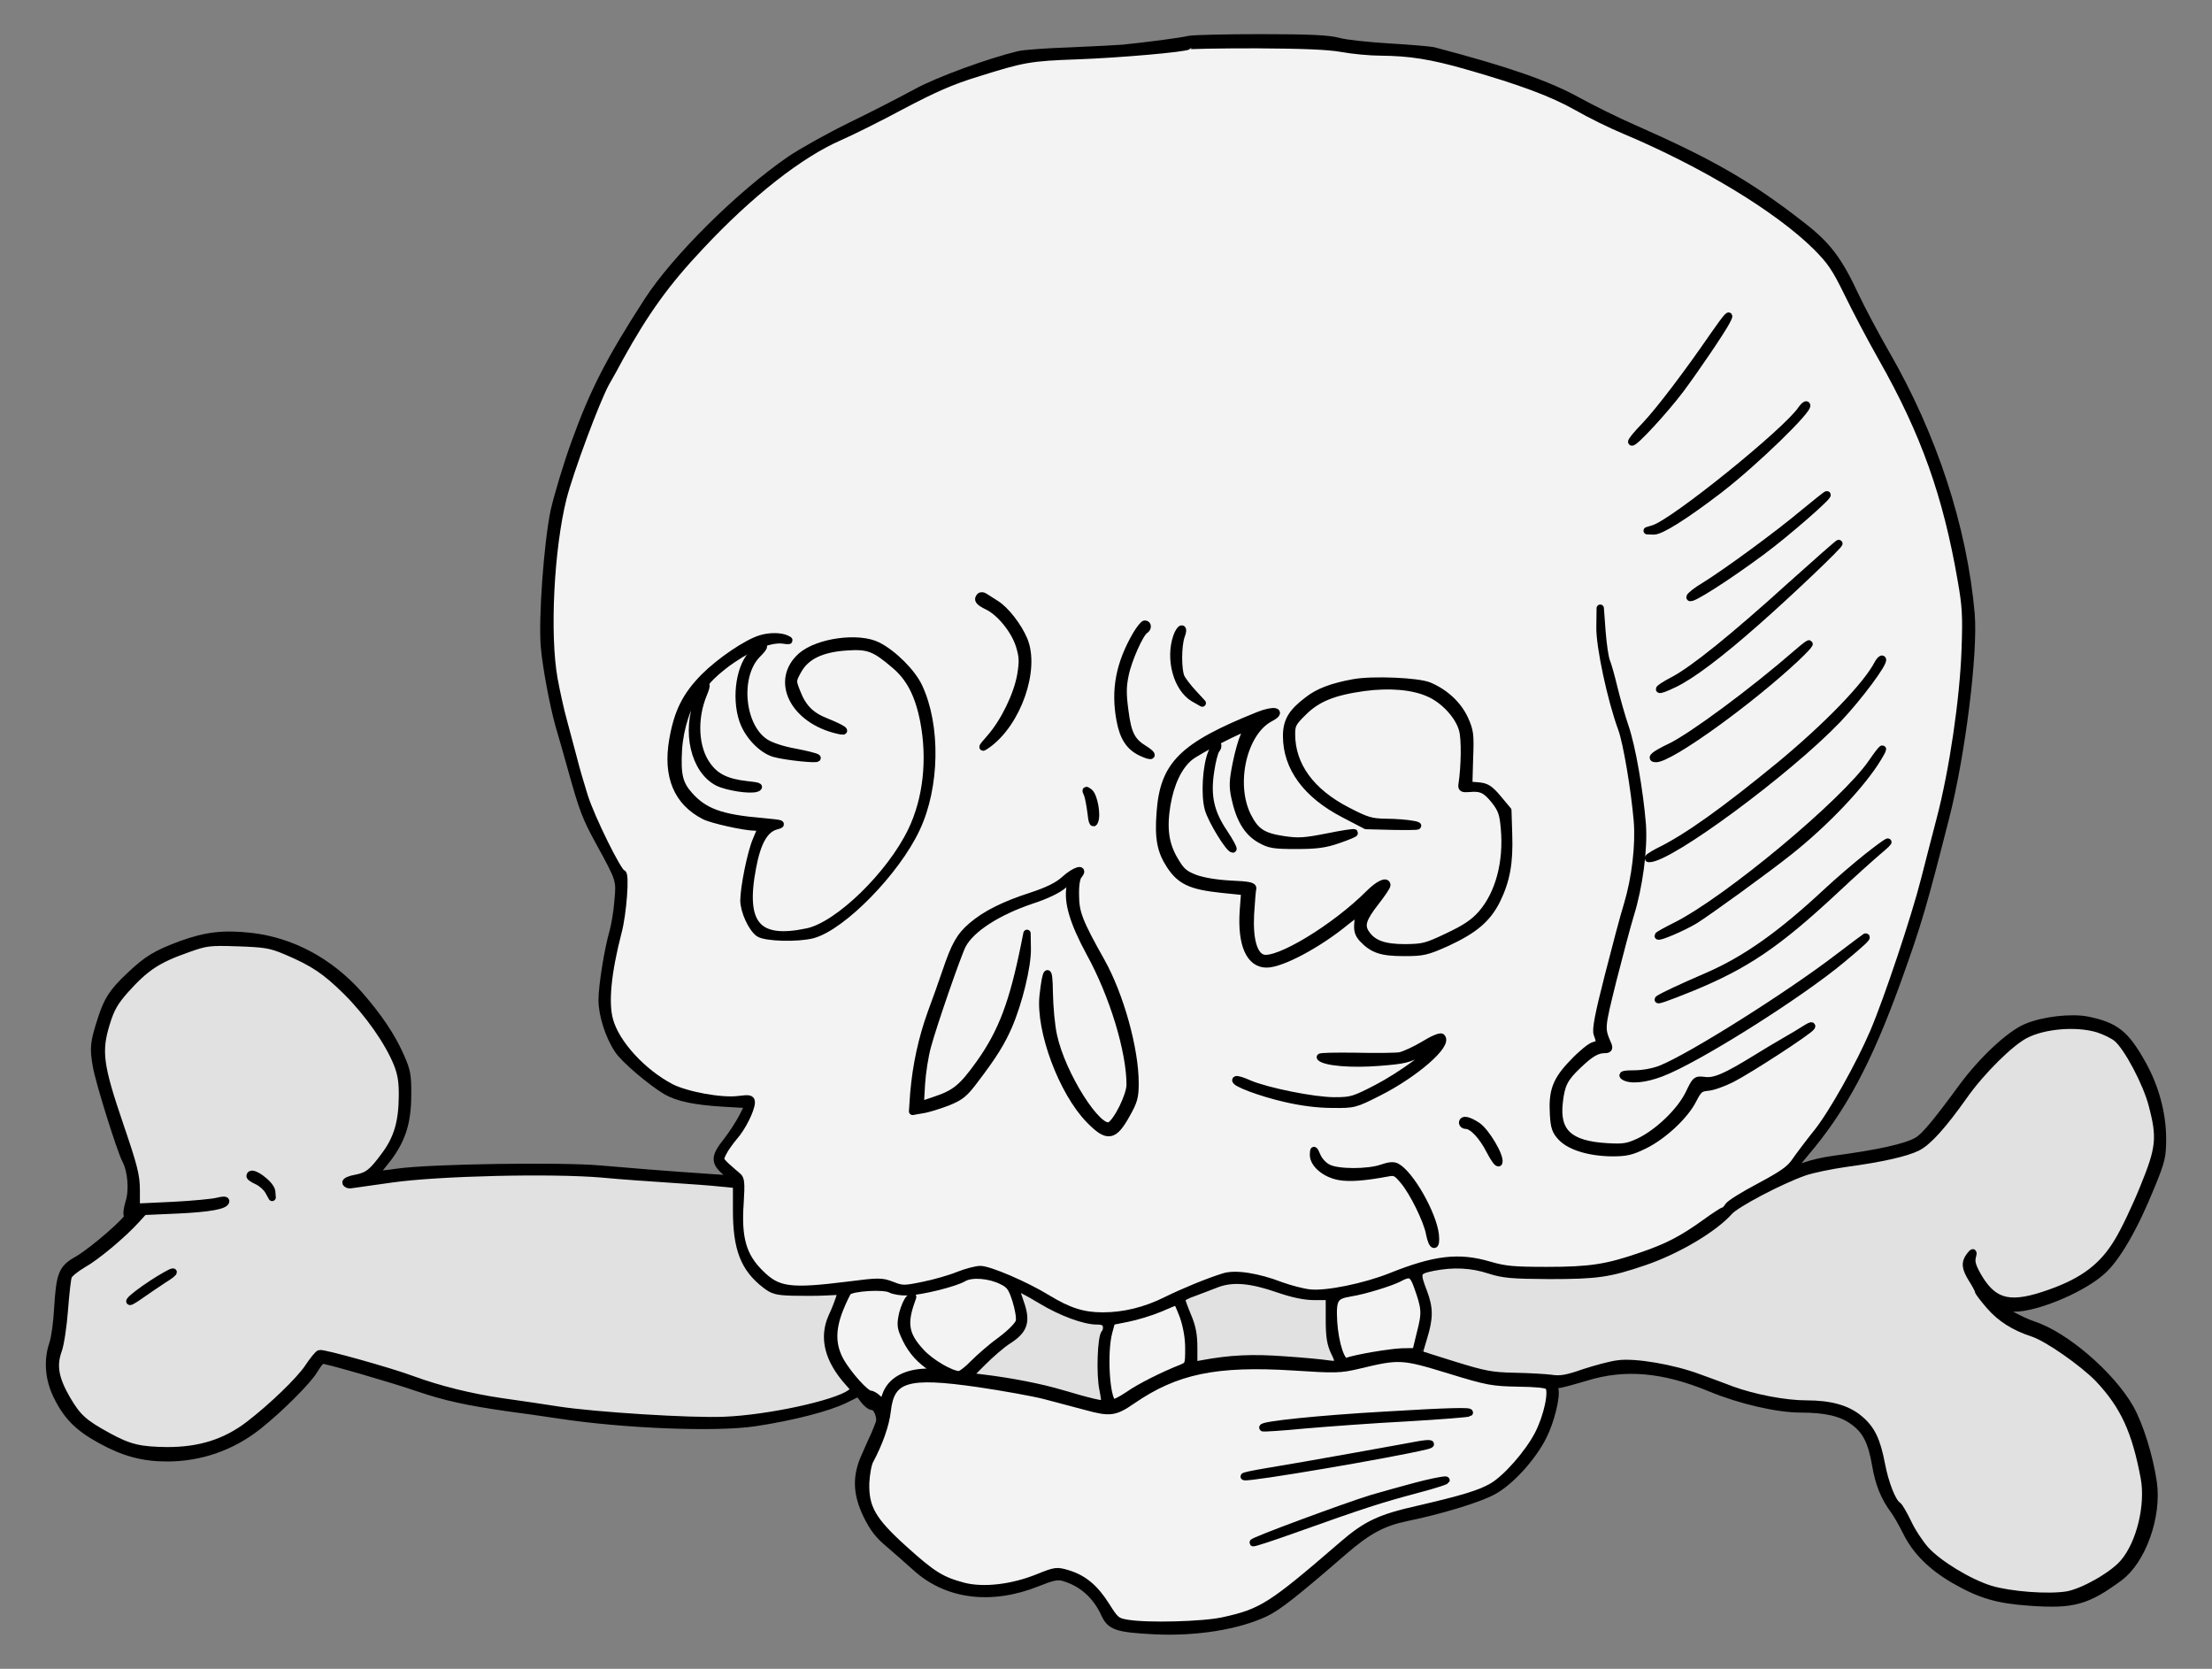 <?xml version="1.0" encoding="UTF-8" standalone="no"?>
<!DOCTYPE svg PUBLIC "-//W3C//DTD SVG 1.1//EN" "http://www.w3.org/Graphics/SVG/1.1/DTD/svg11.dtd">
<svg version="1.1" xmlns:dc="http://purl.org/dc/elements/1.1/" xmlns="http://www.w3.org/2000/svg" xmlns:xl="http://www.w3.org/1999/xlink" viewBox="58.5 67.5 301.5 227.427" width="301.5" height="227.427">
  <rect x="58.5" y="67.5" width="301.5" height="227.427" fill="#808080" stroke="none"/>
  <defs>
    <clipPath id="artboard_clip_path">
      <path d="M 58.5 67.5 L 360 67.5 L 360 294.927 L 58.5 294.927 Z"/>
    </clipPath>
  </defs>
  <g id="Skull_Maintaing_a_Bone_(1)" stroke="none" stroke-dasharray="none" fill="none" stroke-opacity="1" fill-opacity="1">
    <title>Skull Maintaing a Bone (1)</title>
    <g id="Skull_Maintaing_a_Bone_(1)_Art" clip-path="url(#artboard_clip_path)">
      <title>Art</title>
      <g id="Group_25">
        <g id="Graphic_62">
          <path d="M 220.54 72.887 C 219.44 73.153 214.809 73.753 211.544 74.086 C 210.711 74.153 207.512 74.319 204.38 74.453 C 201.281 74.553 198.116 74.786 197.383 74.952 C 193.251 75.952 186.321 78.484 183.356 80.117 C 181.523 81.116 177.591 83.149 174.559 84.615 C 171.561 86.081 167.796 88.18 166.23 89.246 C 159.333 93.978 150.536 102.707 146.771 108.538 C 141.64 116.468 139.374 120.899 136.909 127.73 C 135.776 130.829 134.51 135.093 134.043 137.126 C 133.144 141.457 132.377 151.686 132.711 155.651 C 132.944 158.35 133.91 163.548 134.71 166.38 C 134.976 167.28 135.743 169.912 136.376 172.211 C 137.942 177.842 138.342 178.875 140.141 182.173 C 143.04 187.471 143.006 187.371 142.74 190.303 C 142.64 191.736 142.307 193.602 142.073 194.468 C 141.374 196.867 140.574 201.832 140.574 203.797 C 140.574 205.797 141.507 208.729 142.74 210.561 C 143.539 211.827 147.238 214.959 149.304 216.192 C 150.87 217.092 153.202 217.592 157.134 217.825 L 160.565 218.025 L 159.732 219.691 C 159.266 220.59 158.3 222.09 157.567 223.023 C 155.734 225.322 155.801 226.021 158.066 227.721 C 158.666 228.187 158.466 228.22 155.734 228.02 C 148.437 227.521 144.439 227.188 140.241 226.821 C 134.743 226.355 117.151 226.621 112.686 227.254 C 110.987 227.521 109.587 227.621 109.587 227.487 C 109.587 227.354 109.72 227.188 109.854 227.121 C 110.02 227.054 110.72 226.188 111.486 225.188 C 113.352 222.623 114.052 220.357 114.052 216.692 C 114.085 214.093 113.952 213.393 113.119 211.528 C 111.919 208.762 110.054 205.997 107.321 202.898 C 103.39 198.533 98.259 195.768 92.761 195.134 C 88.963 194.701 86.564 195.001 83.165 196.234 C 79.767 197.5 78.6 198.2 76.168 200.499 C 73.869 202.665 73.136 203.797 72.303 206.43 C 71.303 209.528 71.204 210.295 71.637 212.727 C 71.97 214.826 74.935 224.255 75.635 225.588 C 76.401 227.021 76.635 229.686 76.101 231.352 C 75.802 232.352 75.735 233.085 75.935 233.185 C 76.368 233.452 71.17 237.983 69.071 239.182 C 66.939 240.382 66.672 241.115 66.372 245.846 C 66.272 247.779 65.972 249.911 65.706 250.644 C 64.939 252.91 65.139 255.475 66.306 257.808 C 67.672 260.573 69.238 262.106 72.303 263.772 C 75.402 265.471 78.001 266.171 81.266 266.171 C 85.831 266.171 90.129 264.672 93.727 261.806 C 96.659 259.474 100.491 255.642 101.324 254.209 C 101.757 253.476 102.257 252.843 102.424 252.843 C 103.057 252.843 112.053 255.442 115.518 256.642 C 119.25 257.908 122.182 258.541 127.746 259.34 C 129.779 259.607 132.844 260.04 134.577 260.307 C 143.439 261.673 156.101 262.173 161.398 261.373 C 166.496 260.607 171.394 259.34 173.627 258.241 L 175.526 257.308 L 176.225 258.241 C 176.592 258.741 177.125 259.174 177.425 259.174 C 178.025 259.174 178.624 260.607 178.358 261.406 C 178.258 261.739 177.958 262.439 177.725 263.006 C 177.458 263.539 176.892 264.871 176.425 265.904 C 175.159 268.67 175.226 271.035 176.659 274.001 C 177.525 275.767 178.258 276.733 179.757 277.966 C 180.823 278.899 182.456 280.298 183.322 281.098 C 187.554 284.963 193.618 285.729 199.915 283.197 C 201.914 282.397 202.648 282.231 203.447 282.464 C 205.979 283.197 207.912 284.896 209.078 287.462 C 209.878 289.161 210.711 289.461 215.909 289.728 C 221.506 289.994 227.237 289.094 231.002 287.295 C 232.635 286.529 235.1 284.596 241.631 278.932 C 244.896 276.1 246.995 274.967 250.227 274.301 C 254.959 273.334 260.023 271.769 261.956 270.736 C 264.288 269.503 267.353 266.171 268.819 263.239 C 269.852 261.206 270.685 257.841 270.419 256.808 C 270.285 256.375 270.419 256.175 270.852 256.175 C 271.185 256.175 272.884 255.709 274.683 255.176 C 279.981 253.543 285.246 254.009 291.676 256.675 C 295.708 258.341 300.772 259.507 303.904 259.507 C 307.336 259.507 309.535 260.007 311.135 261.206 C 312.834 262.406 313.634 264.005 314.167 267.17 C 314.6 269.703 315.333 271.535 316.666 273.334 C 317.065 273.868 317.832 275.234 318.365 276.3 C 319.598 278.832 321.797 281.031 324.862 282.797 C 328.394 284.83 330.76 285.529 335.124 285.829 C 341.089 286.262 342.954 285.729 347.386 282.464 C 350.518 280.132 352.65 274.101 351.984 269.503 C 351.451 265.904 350.118 261.673 348.819 259.374 C 346.22 254.842 340.022 249.511 335.691 248.079 C 334.091 247.546 331.159 245.98 331.159 245.646 C 331.159 245.58 331.759 245.613 332.459 245.713 C 335.091 246.146 341.988 243.414 344.987 240.748 C 346.986 238.982 349.385 234.851 351.684 229.187 C 353.117 225.688 353.25 225.122 353.25 222.689 C 353.25 219.258 352.25 215.592 350.485 212.46 C 348.185 208.362 346.853 207.329 343.021 206.53 C 340.822 206.096 336.957 206.53 334.658 207.529 C 332.392 208.495 328.66 211.994 325.962 215.659 C 322.396 220.524 320.83 222.39 319.864 222.956 C 318.332 223.856 314.6 224.689 308.336 225.522 C 307.07 225.688 305.37 226.088 304.571 226.388 C 303.771 226.688 303.071 226.854 303.005 226.788 C 302.905 226.721 303.604 225.755 304.537 224.655 C 309.635 218.691 313.134 212.161 317.099 201.199 C 319.931 193.335 320.597 191.036 323.696 178.875 C 325.895 170.245 327.594 156.518 327.161 151.187 C 326.128 139.458 322.063 126.964 315.566 115.702 C 314.067 113.103 312.201 109.571 311.368 107.805 C 309.102 102.94 307.569 100.908 304.071 98.209 C 296.907 92.612 291.643 89.613 281.214 85.015 C 278.915 84.015 275.483 82.316 273.551 81.25 C 269.452 78.984 263.888 77.051 253.859 74.419 C 253.393 74.319 250.694 74.086 247.862 73.919 C 245.029 73.753 241.931 73.42 240.964 73.153 C 239.665 72.787 237.099 72.653 230.469 72.653 C 225.638 72.653 221.173 72.753 220.54 72.887 Z" fill="black"/>
          <path d="M 220.54 72.887 C 219.44 73.153 214.809 73.753 211.544 74.086 C 210.711 74.153 207.512 74.319 204.38 74.453 C 201.281 74.553 198.116 74.786 197.383 74.952 C 193.251 75.952 186.321 78.484 183.356 80.117 C 181.523 81.116 177.591 83.149 174.559 84.615 C 171.561 86.081 167.796 88.18 166.23 89.246 C 159.333 93.978 150.536 102.707 146.771 108.538 C 141.64 116.468 139.374 120.899 136.909 127.73 C 135.776 130.829 134.51 135.093 134.043 137.126 C 133.144 141.457 132.377 151.686 132.711 155.651 C 132.944 158.35 133.91 163.548 134.71 166.38 C 134.976 167.28 135.743 169.912 136.376 172.211 C 137.942 177.842 138.342 178.875 140.141 182.173 C 143.04 187.471 143.006 187.371 142.74 190.303 C 142.64 191.736 142.307 193.602 142.073 194.468 C 141.374 196.867 140.574 201.832 140.574 203.797 C 140.574 205.797 141.507 208.729 142.74 210.561 C 143.539 211.827 147.238 214.959 149.304 216.192 C 150.87 217.092 153.202 217.592 157.134 217.825 L 160.565 218.025 L 159.732 219.691 C 159.266 220.59 158.3 222.09 157.567 223.023 C 155.734 225.322 155.801 226.021 158.066 227.721 C 158.666 228.187 158.466 228.22 155.734 228.02 C 148.437 227.521 144.439 227.188 140.241 226.821 C 134.743 226.355 117.151 226.621 112.686 227.254 C 110.987 227.521 109.587 227.621 109.587 227.487 C 109.587 227.354 109.72 227.188 109.854 227.121 C 110.02 227.054 110.72 226.188 111.486 225.188 C 113.352 222.623 114.052 220.357 114.052 216.692 C 114.085 214.093 113.952 213.393 113.119 211.528 C 111.919 208.762 110.054 205.997 107.321 202.898 C 103.39 198.533 98.259 195.768 92.761 195.134 C 88.963 194.701 86.564 195.001 83.165 196.234 C 79.767 197.5 78.6 198.2 76.168 200.499 C 73.869 202.665 73.136 203.797 72.303 206.43 C 71.303 209.528 71.204 210.295 71.637 212.727 C 71.97 214.826 74.935 224.255 75.635 225.588 C 76.401 227.021 76.635 229.686 76.101 231.352 C 75.802 232.352 75.735 233.085 75.935 233.185 C 76.368 233.452 71.17 237.983 69.071 239.182 C 66.939 240.382 66.672 241.115 66.372 245.846 C 66.272 247.779 65.972 249.911 65.706 250.644 C 64.939 252.91 65.139 255.475 66.306 257.808 C 67.672 260.573 69.238 262.106 72.303 263.772 C 75.402 265.471 78.001 266.171 81.266 266.171 C 85.831 266.171 90.129 264.672 93.727 261.806 C 96.659 259.474 100.491 255.642 101.324 254.209 C 101.757 253.476 102.257 252.843 102.424 252.843 C 103.057 252.843 112.053 255.442 115.518 256.642 C 119.25 257.908 122.182 258.541 127.746 259.34 C 129.779 259.607 132.844 260.04 134.577 260.307 C 143.439 261.673 156.101 262.173 161.398 261.373 C 166.496 260.607 171.394 259.34 173.627 258.241 L 175.526 257.308 L 176.225 258.241 C 176.592 258.741 177.125 259.174 177.425 259.174 C 178.025 259.174 178.624 260.607 178.358 261.406 C 178.258 261.739 177.958 262.439 177.725 263.006 C 177.458 263.539 176.892 264.871 176.425 265.904 C 175.159 268.67 175.226 271.035 176.659 274.001 C 177.525 275.767 178.258 276.733 179.757 277.966 C 180.823 278.899 182.456 280.298 183.322 281.098 C 187.554 284.963 193.618 285.729 199.915 283.197 C 201.914 282.397 202.648 282.231 203.447 282.464 C 205.979 283.197 207.912 284.896 209.078 287.462 C 209.878 289.161 210.711 289.461 215.909 289.728 C 221.506 289.994 227.237 289.094 231.002 287.295 C 232.635 286.529 235.1 284.596 241.631 278.932 C 244.896 276.1 246.995 274.967 250.227 274.301 C 254.959 273.334 260.023 271.769 261.956 270.736 C 264.288 269.503 267.353 266.171 268.819 263.239 C 269.852 261.206 270.685 257.841 270.419 256.808 C 270.285 256.375 270.419 256.175 270.852 256.175 C 271.185 256.175 272.884 255.709 274.683 255.176 C 279.981 253.543 285.246 254.009 291.676 256.675 C 295.708 258.341 300.772 259.507 303.904 259.507 C 307.336 259.507 309.535 260.007 311.135 261.206 C 312.834 262.406 313.634 264.005 314.167 267.17 C 314.6 269.703 315.333 271.535 316.666 273.334 C 317.065 273.868 317.832 275.234 318.365 276.3 C 319.598 278.832 321.797 281.031 324.862 282.797 C 328.394 284.83 330.76 285.529 335.124 285.829 C 341.089 286.262 342.954 285.729 347.386 282.464 C 350.518 280.132 352.65 274.101 351.984 269.503 C 351.451 265.904 350.118 261.673 348.819 259.374 C 346.22 254.842 340.022 249.511 335.691 248.079 C 334.091 247.546 331.159 245.98 331.159 245.646 C 331.159 245.58 331.759 245.613 332.459 245.713 C 335.091 246.146 341.988 243.414 344.987 240.748 C 346.986 238.982 349.385 234.851 351.684 229.187 C 353.117 225.688 353.25 225.122 353.25 222.689 C 353.25 219.258 352.25 215.592 350.485 212.46 C 348.185 208.362 346.853 207.329 343.021 206.53 C 340.822 206.096 336.957 206.53 334.658 207.529 C 332.392 208.495 328.66 211.994 325.962 215.659 C 322.396 220.524 320.83 222.39 319.864 222.956 C 318.332 223.856 314.6 224.689 308.336 225.522 C 307.07 225.688 305.37 226.088 304.571 226.388 C 303.771 226.688 303.071 226.854 303.005 226.788 C 302.905 226.721 303.604 225.755 304.537 224.655 C 309.635 218.691 313.134 212.161 317.099 201.199 C 319.931 193.335 320.597 191.036 323.696 178.875 C 325.895 170.245 327.594 156.518 327.161 151.187 C 326.128 139.458 322.063 126.964 315.566 115.702 C 314.067 113.103 312.201 109.571 311.368 107.805 C 309.102 102.94 307.569 100.908 304.071 98.209 C 296.907 92.612 291.643 89.613 281.214 85.015 C 278.915 84.015 275.483 82.316 273.551 81.25 C 269.452 78.984 263.888 77.051 253.859 74.419 C 253.393 74.319 250.694 74.086 247.862 73.919 C 245.029 73.753 241.931 73.42 240.964 73.153 C 239.665 72.787 237.099 72.653 230.469 72.653 C 225.638 72.653 221.173 72.753 220.54 72.887 Z" stroke="black" stroke-linecap="round" stroke-linejoin="round" stroke-width="1"/>
        </g>
        <g id="Graphic_61">
          <path d="M 241.364 74.086 C 242.83 74.353 245.229 74.586 246.695 74.586 C 250.66 74.619 253.626 75.086 258.39 76.452 C 265.754 78.551 270.119 80.183 273.417 82.049 C 275.15 83.049 278.115 84.515 279.981 85.281 C 290.743 89.813 300.839 95.943 306.037 101.075 C 308.036 103.074 308.669 104.007 310.335 107.405 C 311.401 109.604 313.5 113.603 315.033 116.301 C 320.797 126.464 323.829 134.96 325.828 146.555 C 326.461 150.12 326.528 151.486 326.361 156.051 C 326.128 162.748 324.695 172.511 322.963 179.108 C 322.496 180.907 321.53 184.606 320.83 187.371 C 319.531 192.502 315.766 203.764 313.867 208.196 C 311.968 212.627 308.236 219.291 306.17 221.856 C 305.071 223.223 303.771 224.955 303.238 225.721 C 302.505 226.821 301.572 227.487 298.407 229.187 C 296.241 230.32 294.308 231.519 294.075 231.886 C 293.875 232.219 293.575 232.519 293.442 232.519 C 293.309 232.519 292.176 233.252 290.943 234.151 C 287.778 236.417 285.812 237.45 282.18 238.683 C 277.549 240.282 275.283 240.648 269.352 240.648 C 264.821 240.648 263.655 240.548 261.489 239.915 C 257.324 238.683 254.059 239.082 248.061 241.481 C 244.563 242.881 239.232 243.98 237 243.714 C 236.067 243.614 234.301 243.147 233.101 242.714 C 229.903 241.481 226.87 241.015 225.304 241.515 C 223.072 242.214 219.774 243.581 217.475 244.713 C 214.676 246.113 211.744 246.846 208.812 246.846 C 206.113 246.846 204.147 246.213 201.248 244.447 C 198.316 242.648 193.351 240.515 192.119 240.515 C 191.552 240.515 190.186 240.882 189.087 241.315 C 187.954 241.781 185.821 242.381 184.322 242.681 C 181.723 243.214 181.49 243.214 180.057 242.648 C 178.658 242.114 178.291 242.114 174.126 242.648 C 166.13 243.647 164.497 243.414 162.098 241.015 C 159.732 238.683 159.033 236.217 159.366 231.486 C 159.533 228.72 159.499 228.154 159.033 227.787 C 158.733 227.554 158.066 226.954 157.5 226.454 C 156.567 225.555 156.567 225.522 157.067 224.522 C 157.333 223.989 158.033 223.023 158.566 222.39 C 159.666 221.157 160.865 218.724 160.899 217.758 C 160.899 217.225 160.699 217.158 159.133 217.358 C 156.834 217.658 152.002 216.759 149.937 215.692 C 146.072 213.66 142.44 209.728 141.574 206.53 C 140.907 204.164 141.307 200.032 142.74 194.501 C 143.406 192.002 143.806 186.538 143.339 186.538 C 142.806 186.538 139.108 179.075 138.142 176.043 C 137.675 174.577 136.975 172.178 136.609 170.712 C 136.209 169.246 135.609 166.98 135.276 165.714 C 134.91 164.414 134.343 161.882 134.01 160.049 C 132.911 153.952 133.51 142.224 135.243 135.327 C 136.209 131.595 139.708 122.199 141.04 119.733 C 141.673 118.634 142.54 117.068 142.973 116.235 C 146.438 109.971 149.337 105.939 153.968 101.041 C 160.732 93.811 167.562 88.48 172.927 86.148 C 174.459 85.481 178.291 83.582 181.39 81.916 C 185.755 79.617 188.12 78.551 191.719 77.451 C 197.983 75.485 198.816 75.319 205.38 75.086 C 210.944 74.886 220.173 74.086 220.473 73.753 C 220.573 73.653 224.705 73.586 229.669 73.586 C 236.033 73.62 239.498 73.753 241.364 74.086 Z" fill="#f3f3f3"/>
          <path d="M 241.364 74.086 C 242.83 74.353 245.229 74.586 246.695 74.586 C 250.66 74.619 253.626 75.086 258.39 76.452 C 265.754 78.551 270.119 80.183 273.417 82.049 C 275.15 83.049 278.115 84.515 279.981 85.281 C 290.743 89.813 300.839 95.943 306.037 101.075 C 308.036 103.074 308.669 104.007 310.335 107.405 C 311.401 109.604 313.5 113.603 315.033 116.301 C 320.797 126.464 323.829 134.96 325.828 146.555 C 326.461 150.12 326.528 151.486 326.361 156.051 C 326.128 162.748 324.695 172.511 322.963 179.108 C 322.496 180.907 321.53 184.606 320.83 187.371 C 319.531 192.502 315.766 203.764 313.867 208.196 C 311.968 212.627 308.236 219.291 306.17 221.856 C 305.071 223.223 303.771 224.955 303.238 225.721 C 302.505 226.821 301.572 227.487 298.407 229.187 C 296.241 230.32 294.308 231.519 294.075 231.886 C 293.875 232.219 293.575 232.519 293.442 232.519 C 293.309 232.519 292.176 233.252 290.943 234.151 C 287.778 236.417 285.812 237.45 282.18 238.683 C 277.549 240.282 275.283 240.648 269.352 240.648 C 264.821 240.648 263.655 240.548 261.489 239.915 C 257.324 238.683 254.059 239.082 248.061 241.481 C 244.563 242.881 239.232 243.98 237 243.714 C 236.067 243.614 234.301 243.147 233.101 242.714 C 229.903 241.481 226.87 241.015 225.304 241.515 C 223.072 242.214 219.774 243.581 217.475 244.713 C 214.676 246.113 211.744 246.846 208.812 246.846 C 206.113 246.846 204.147 246.213 201.248 244.447 C 198.316 242.648 193.351 240.515 192.119 240.515 C 191.552 240.515 190.186 240.882 189.087 241.315 C 187.954 241.781 185.821 242.381 184.322 242.681 C 181.723 243.214 181.49 243.214 180.057 242.648 C 178.658 242.114 178.291 242.114 174.126 242.648 C 166.13 243.647 164.497 243.414 162.098 241.015 C 159.732 238.683 159.033 236.217 159.366 231.486 C 159.533 228.72 159.499 228.154 159.033 227.787 C 158.733 227.554 158.066 226.954 157.5 226.454 C 156.567 225.555 156.567 225.522 157.067 224.522 C 157.333 223.989 158.033 223.023 158.566 222.39 C 159.666 221.157 160.865 218.724 160.899 217.758 C 160.899 217.225 160.699 217.158 159.133 217.358 C 156.834 217.658 152.002 216.759 149.937 215.692 C 146.072 213.66 142.44 209.728 141.574 206.53 C 140.907 204.164 141.307 200.032 142.74 194.501 C 143.406 192.002 143.806 186.538 143.339 186.538 C 142.806 186.538 139.108 179.075 138.142 176.043 C 137.675 174.577 136.975 172.178 136.609 170.712 C 136.209 169.246 135.609 166.98 135.276 165.714 C 134.91 164.414 134.343 161.882 134.01 160.049 C 132.911 153.952 133.51 142.224 135.243 135.327 C 136.209 131.595 139.708 122.199 141.04 119.733 C 141.673 118.634 142.54 117.068 142.973 116.235 C 146.438 109.971 149.337 105.939 153.968 101.041 C 160.732 93.811 167.562 88.48 172.927 86.148 C 174.459 85.481 178.291 83.582 181.39 81.916 C 185.755 79.617 188.12 78.551 191.719 77.451 C 197.983 75.485 198.816 75.319 205.38 75.086 C 210.944 74.886 220.173 74.086 220.473 73.753 C 220.573 73.653 224.705 73.586 229.669 73.586 C 236.033 73.62 239.498 73.753 241.364 74.086 Z" stroke="black" stroke-linecap="round" stroke-linejoin="round" stroke-width="1"/>
        </g>
        <g id="Graphic_60">
          <path d="M 97.492 197.1 C 101.257 198.7 102.89 199.799 105.789 202.665 C 108.754 205.63 111.453 209.495 112.653 212.46 C 113.219 213.893 113.386 214.993 113.352 217.025 C 113.319 220.424 112.653 222.689 110.987 224.922 C 109.221 227.321 108.654 227.754 106.988 228.087 C 106.189 228.22 105.589 228.487 105.655 228.687 C 105.722 228.853 105.989 228.987 106.255 228.953 C 106.522 228.92 109.087 228.554 111.919 228.154 C 118.317 227.254 133.677 226.888 140.607 227.487 C 143.073 227.721 147.238 228.02 149.903 228.187 C 152.569 228.354 155.668 228.587 156.834 228.72 L 158.899 228.92 L 158.899 232.452 C 158.899 237.683 159.932 240.349 162.831 242.581 C 163.864 243.381 164.33 243.514 166.53 243.581 C 167.929 243.614 169.995 243.614 171.128 243.547 L 173.193 243.447 L 172.927 244.413 C 172.76 244.913 172.327 246.079 171.894 246.979 C 170.628 249.811 171.394 252.843 174.193 255.942 C 175.059 256.875 175.059 256.908 174.393 257.375 C 172.394 258.841 163.198 260.84 157.234 261.073 C 152.635 261.273 139.608 260.44 134.577 259.674 C 132.844 259.407 129.379 258.874 126.913 258.541 C 122.582 257.908 118.317 256.842 114.685 255.509 C 111.653 254.376 102.457 251.81 102.057 251.977 C 101.824 252.077 101.124 252.943 100.491 253.909 C 99.292 255.675 95.593 259.24 92.428 261.673 C 89.229 264.105 85.764 265.205 81.333 265.205 C 77.601 265.171 76.135 264.838 73.269 263.272 C 69.904 261.44 69.071 260.673 67.605 258.174 C 66.006 255.409 65.673 253.61 66.439 251.51 C 66.739 250.678 67.105 248.212 67.272 246.013 C 67.438 243.814 67.672 241.715 67.805 241.415 C 67.938 241.082 68.838 240.349 69.804 239.782 C 71.603 238.783 75.235 235.751 77.101 233.685 L 78.101 232.585 L 82.665 232.385 C 86.997 232.185 89.262 231.786 89.262 231.186 C 89.262 231.019 88.763 231.053 88.13 231.219 C 87.497 231.386 84.731 231.652 82.032 231.786 L 77.068 232.019 L 77.068 229.686 C 77.068 227.687 76.734 226.421 74.802 220.757 C 72.07 212.727 71.803 210.794 72.969 206.996 C 73.602 204.93 74.102 204.064 75.568 202.398 C 78.334 199.333 79.9 198.266 84.065 196.8 C 86.597 195.901 86.997 195.834 90.928 195.967 C 94.627 196.101 95.36 196.201 97.492 197.1 Z" fill="#e1e1e1"/>
          <path d="M 97.492 197.1 C 101.257 198.7 102.89 199.799 105.789 202.665 C 108.754 205.63 111.453 209.495 112.653 212.46 C 113.219 213.893 113.386 214.993 113.352 217.025 C 113.319 220.424 112.653 222.689 110.987 224.922 C 109.221 227.321 108.654 227.754 106.988 228.087 C 106.189 228.22 105.589 228.487 105.655 228.687 C 105.722 228.853 105.989 228.987 106.255 228.953 C 106.522 228.92 109.087 228.554 111.919 228.154 C 118.317 227.254 133.677 226.888 140.607 227.487 C 143.073 227.721 147.238 228.02 149.903 228.187 C 152.569 228.354 155.668 228.587 156.834 228.72 L 158.899 228.92 L 158.899 232.452 C 158.899 237.683 159.932 240.349 162.831 242.581 C 163.864 243.381 164.33 243.514 166.53 243.581 C 167.929 243.614 169.995 243.614 171.128 243.547 L 173.193 243.447 L 172.927 244.413 C 172.76 244.913 172.327 246.079 171.894 246.979 C 170.628 249.811 171.394 252.843 174.193 255.942 C 175.059 256.875 175.059 256.908 174.393 257.375 C 172.394 258.841 163.198 260.84 157.234 261.073 C 152.635 261.273 139.608 260.44 134.577 259.674 C 132.844 259.407 129.379 258.874 126.913 258.541 C 122.582 257.908 118.317 256.842 114.685 255.509 C 111.653 254.376 102.457 251.81 102.057 251.977 C 101.824 252.077 101.124 252.943 100.491 253.909 C 99.292 255.675 95.593 259.24 92.428 261.673 C 89.229 264.105 85.764 265.205 81.333 265.205 C 77.601 265.171 76.135 264.838 73.269 263.272 C 69.904 261.44 69.071 260.673 67.605 258.174 C 66.006 255.409 65.673 253.61 66.439 251.51 C 66.739 250.678 67.105 248.212 67.272 246.013 C 67.438 243.814 67.672 241.715 67.805 241.415 C 67.938 241.082 68.838 240.349 69.804 239.782 C 71.603 238.783 75.235 235.751 77.101 233.685 L 78.101 232.585 L 82.665 232.385 C 86.997 232.185 89.262 231.786 89.262 231.186 C 89.262 231.019 88.763 231.053 88.13 231.219 C 87.497 231.386 84.731 231.652 82.032 231.786 L 77.068 232.019 L 77.068 229.686 C 77.068 227.687 76.734 226.421 74.802 220.757 C 72.07 212.727 71.803 210.794 72.969 206.996 C 73.602 204.93 74.102 204.064 75.568 202.398 C 78.334 199.333 79.9 198.266 84.065 196.8 C 86.597 195.901 86.997 195.834 90.928 195.967 C 94.627 196.101 95.36 196.201 97.492 197.1 Z" stroke="black" stroke-linecap="round" stroke-linejoin="round" stroke-width="1"/>
        </g>
        <g id="Graphic_59">
          <path d="M 344.42 207.696 C 345.353 207.996 346.553 208.562 347.053 208.995 C 348.485 210.195 351.084 215.093 351.851 218.058 C 353.05 222.556 352.884 223.989 350.684 229.353 C 349.652 231.919 348.086 235.217 347.186 236.683 C 345.153 240.082 342.555 242.081 337.957 243.714 C 332.659 245.613 330.393 245.147 328.294 241.781 C 327.394 240.282 327.161 239.582 327.294 238.916 C 327.494 238.05 327.494 238.05 326.995 238.649 C 326.295 239.582 326.361 240.315 327.328 241.848 C 327.794 242.581 328.161 243.281 328.161 243.414 C 328.161 243.581 328.86 244.48 329.693 245.446 C 331.193 247.179 333.059 248.345 335.591 249.178 C 337.557 249.811 342.421 253.21 344.52 255.375 C 347.986 259.041 349.585 262.506 350.784 268.936 C 351.451 272.635 350.218 277.799 347.986 280.431 C 346.553 282.164 342.488 284.463 340.289 284.863 C 337.69 285.296 332.526 284.896 329.827 284.097 C 326.895 283.197 322.73 280.665 320.964 278.732 C 320.164 277.833 319.065 276.167 318.531 275 C 317.965 273.834 317.365 272.801 317.165 272.668 C 316.432 272.235 315.433 269.669 314.933 267.037 C 314.3 263.739 313.567 262.239 311.934 260.873 C 310.268 259.474 307.969 258.841 304.704 258.841 C 301.805 258.841 297.507 258.008 294.508 256.908 C 293.509 256.508 291.476 255.775 290.01 255.242 C 286.545 253.943 281.281 253.043 279.048 253.376 C 278.115 253.476 276.016 254.043 274.384 254.576 C 272.018 255.409 271.118 255.542 269.886 255.342 C 269.053 255.242 266.787 255.109 264.854 255.076 C 261.756 255.009 260.789 254.809 256.691 253.543 C 254.126 252.743 251.993 252.077 251.927 252.01 C 251.893 251.977 252.16 250.977 252.526 249.811 C 253.359 247.112 253.359 245.78 252.526 243.581 C 251.493 240.882 251.56 240.682 253.759 240.215 C 256.558 239.649 259.09 239.782 261.522 240.582 C 263.422 241.182 264.488 241.281 269.686 241.315 C 276.183 241.315 277.815 241.082 282.613 239.449 C 287.111 237.916 292.109 234.951 294.209 232.585 C 295.175 231.519 301.139 228.387 304.337 227.254 C 305.437 226.854 308.069 226.321 310.168 226.021 C 314.866 225.388 318.298 224.622 319.831 223.856 C 321.297 223.123 323.329 220.857 326.162 216.859 C 328.527 213.493 332.526 209.528 334.591 208.495 C 337.124 207.196 341.488 206.829 344.42 207.696 Z" fill="#e1e1e1"/>
          <path d="M 344.42 207.696 C 345.353 207.996 346.553 208.562 347.053 208.995 C 348.485 210.195 351.084 215.093 351.851 218.058 C 353.05 222.556 352.884 223.989 350.684 229.353 C 349.652 231.919 348.086 235.217 347.186 236.683 C 345.153 240.082 342.555 242.081 337.957 243.714 C 332.659 245.613 330.393 245.147 328.294 241.781 C 327.394 240.282 327.161 239.582 327.294 238.916 C 327.494 238.05 327.494 238.05 326.995 238.649 C 326.295 239.582 326.361 240.315 327.328 241.848 C 327.794 242.581 328.161 243.281 328.161 243.414 C 328.161 243.581 328.86 244.48 329.693 245.446 C 331.193 247.179 333.059 248.345 335.591 249.178 C 337.557 249.811 342.421 253.21 344.52 255.375 C 347.986 259.041 349.585 262.506 350.784 268.936 C 351.451 272.635 350.218 277.799 347.986 280.431 C 346.553 282.164 342.488 284.463 340.289 284.863 C 337.69 285.296 332.526 284.896 329.827 284.097 C 326.895 283.197 322.73 280.665 320.964 278.732 C 320.164 277.833 319.065 276.167 318.531 275 C 317.965 273.834 317.365 272.801 317.165 272.668 C 316.432 272.235 315.433 269.669 314.933 267.037 C 314.3 263.739 313.567 262.239 311.934 260.873 C 310.268 259.474 307.969 258.841 304.704 258.841 C 301.805 258.841 297.507 258.008 294.508 256.908 C 293.509 256.508 291.476 255.775 290.01 255.242 C 286.545 253.943 281.281 253.043 279.048 253.376 C 278.115 253.476 276.016 254.043 274.384 254.576 C 272.018 255.409 271.118 255.542 269.886 255.342 C 269.053 255.242 266.787 255.109 264.854 255.076 C 261.756 255.009 260.789 254.809 256.691 253.543 C 254.126 252.743 251.993 252.077 251.927 252.01 C 251.893 251.977 252.16 250.977 252.526 249.811 C 253.359 247.112 253.359 245.78 252.526 243.581 C 251.493 240.882 251.56 240.682 253.759 240.215 C 256.558 239.649 259.09 239.782 261.522 240.582 C 263.422 241.182 264.488 241.281 269.686 241.315 C 276.183 241.315 277.815 241.082 282.613 239.449 C 287.111 237.916 292.109 234.951 294.209 232.585 C 295.175 231.519 301.139 228.387 304.337 227.254 C 305.437 226.854 308.069 226.321 310.168 226.021 C 314.866 225.388 318.298 224.622 319.831 223.856 C 321.297 223.123 323.329 220.857 326.162 216.859 C 328.527 213.493 332.526 209.528 334.591 208.495 C 337.124 207.196 341.488 206.829 344.42 207.696 Z" stroke="black" stroke-linecap="round" stroke-linejoin="round" stroke-width="1"/>
        </g>
        <g id="Graphic_58">
          <path d="M 195.051 242.048 C 196.15 242.581 196.417 242.947 196.983 244.713 C 197.35 245.88 197.55 247.112 197.45 247.579 C 197.316 248.079 196.35 249.078 194.984 250.111 C 193.718 251.011 192.052 252.477 191.219 253.31 C 190.419 254.143 189.52 254.842 189.22 254.842 C 188.12 254.842 185.322 253.21 184.022 251.777 C 181.823 249.411 181.59 247.845 182.789 244.58 C 182.989 244.08 182.923 244.08 182.489 244.447 C 182.19 244.68 181.79 245.613 181.556 246.479 C 181.257 247.812 181.257 248.312 181.69 249.311 C 182.456 251.144 183.489 252.443 184.988 253.543 L 186.321 254.509 L 185.022 254.509 C 181.99 254.509 179.891 255.675 179.224 257.708 C 178.858 258.807 178.858 258.807 178.191 258.141 C 177.858 257.808 177.358 257.508 177.125 257.508 C 176.492 257.508 174.193 254.942 173.093 253.076 C 171.861 250.911 171.827 248.745 172.927 245.946 C 173.393 244.78 173.926 243.68 174.093 243.514 C 174.659 242.947 178.991 242.681 179.891 243.181 C 180.324 243.414 181.357 243.581 182.19 243.547 C 183.955 243.514 188.62 242.381 189.853 241.648 C 190.952 241.015 193.385 241.215 195.051 242.048 Z" fill="#f3f3f3"/>
          <path d="M 195.051 242.048 C 196.15 242.581 196.417 242.947 196.983 244.713 C 197.35 245.88 197.55 247.112 197.45 247.579 C 197.316 248.079 196.35 249.078 194.984 250.111 C 193.718 251.011 192.052 252.477 191.219 253.31 C 190.419 254.143 189.52 254.842 189.22 254.842 C 188.12 254.842 185.322 253.21 184.022 251.777 C 181.823 249.411 181.59 247.845 182.789 244.58 C 182.989 244.08 182.923 244.08 182.489 244.447 C 182.19 244.68 181.79 245.613 181.556 246.479 C 181.257 247.812 181.257 248.312 181.69 249.311 C 182.456 251.144 183.489 252.443 184.988 253.543 L 186.321 254.509 L 185.022 254.509 C 181.99 254.509 179.891 255.675 179.224 257.708 C 178.858 258.807 178.858 258.807 178.191 258.141 C 177.858 257.808 177.358 257.508 177.125 257.508 C 176.492 257.508 174.193 254.942 173.093 253.076 C 171.861 250.911 171.827 248.745 172.927 245.946 C 173.393 244.78 173.926 243.68 174.093 243.514 C 174.659 242.947 178.991 242.681 179.891 243.181 C 180.324 243.414 181.357 243.581 182.19 243.547 C 183.955 243.514 188.62 242.381 189.853 241.648 C 190.952 241.015 193.385 241.215 195.051 242.048 Z" stroke="black" stroke-linecap="round" stroke-linejoin="round" stroke-width="1"/>
        </g>
        <g id="Graphic_57">
          <path d="M 251.693 242.748 C 252.793 245.813 252.826 246.379 252.126 249.112 L 251.493 251.71 L 249.561 251.744 C 247.862 251.81 243.197 252.61 242.064 253.043 C 241.331 253.31 240.465 250.611 240.265 247.645 C 240.098 244.513 240.365 244.047 242.597 243.68 C 244.363 243.414 248.061 242.281 249.194 241.681 C 250.66 240.882 251.094 241.048 251.693 242.748 Z" fill="#f3f3f3"/>
          <path d="M 251.693 242.748 C 252.793 245.813 252.826 246.379 252.126 249.112 L 251.493 251.71 L 249.561 251.744 C 247.862 251.81 243.197 252.61 242.064 253.043 C 241.331 253.31 240.465 250.611 240.265 247.645 C 240.098 244.513 240.365 244.047 242.597 243.68 C 244.363 243.414 248.061 242.281 249.194 241.681 C 250.66 240.882 251.094 241.048 251.693 242.748 Z" stroke="black" stroke-linecap="round" stroke-linejoin="round" stroke-width="1"/>
        </g>
        <g id="Graphic_56">
          <path d="M 232.801 243.181 C 234.767 243.847 236.3 244.18 237.699 244.18 L 239.698 244.18 L 239.698 247.279 C 239.698 249.711 239.865 250.644 240.398 251.777 C 241.198 253.343 241.031 253.61 239.465 253.376 C 238.865 253.276 236.233 253.01 233.668 252.843 C 229.236 252.51 226.204 252.643 222.306 253.376 L 221.206 253.576 L 221.206 251.211 C 221.206 249.411 221.006 248.345 220.373 246.846 C 219.907 245.746 219.54 244.713 219.54 244.547 C 219.54 244.38 220.24 243.98 221.14 243.68 C 222.006 243.347 223.472 242.814 224.372 242.448 C 226.537 241.648 228.97 241.848 232.801 243.181 Z" fill="#e1e1e1"/>
          <path d="M 232.801 243.181 C 234.767 243.847 236.3 244.18 237.699 244.18 L 239.698 244.18 L 239.698 247.279 C 239.698 249.711 239.865 250.644 240.398 251.777 C 241.198 253.343 241.031 253.61 239.465 253.376 C 238.865 253.276 236.233 253.01 233.668 252.843 C 229.236 252.51 226.204 252.643 222.306 253.376 L 221.206 253.576 L 221.206 251.211 C 221.206 249.411 221.006 248.345 220.373 246.846 C 219.907 245.746 219.54 244.713 219.54 244.547 C 219.54 244.38 220.24 243.98 221.14 243.68 C 222.006 243.347 223.472 242.814 224.372 242.448 C 226.537 241.648 228.97 241.848 232.801 243.181 Z" stroke="black" stroke-linecap="round" stroke-linejoin="round" stroke-width="1"/>
        </g>
        <g id="Graphic_55">
          <path d="M 200.448 244.713 C 203.147 246.346 206.313 247.512 208.012 247.512 C 208.845 247.512 209.178 247.679 209.311 248.145 C 209.378 248.512 209.311 248.945 209.111 249.145 C 208.578 249.678 208.412 254.809 208.845 256.842 C 209.045 257.808 209.145 258.674 209.045 258.774 C 208.845 258.974 207.112 258.574 203.181 257.408 C 200.382 256.575 196.317 255.775 192.452 255.309 L 190.486 255.076 L 192.452 253.11 C 193.518 252.044 195.084 250.678 195.95 250.144 C 198.116 248.745 198.483 247.579 197.55 244.98 C 197.183 243.914 196.883 243.014 196.883 242.947 C 196.883 242.714 198.283 243.414 200.448 244.713 Z" fill="#e1e1e1"/>
          <path d="M 200.448 244.713 C 203.147 246.346 206.313 247.512 208.012 247.512 C 208.845 247.512 209.178 247.679 209.311 248.145 C 209.378 248.512 209.311 248.945 209.111 249.145 C 208.578 249.678 208.412 254.809 208.845 256.842 C 209.045 257.808 209.145 258.674 209.045 258.774 C 208.845 258.974 207.112 258.574 203.181 257.408 C 200.382 256.575 196.317 255.775 192.452 255.309 L 190.486 255.076 L 192.452 253.11 C 193.518 252.044 195.084 250.678 195.95 250.144 C 198.116 248.745 198.483 247.579 197.55 244.98 C 197.183 243.914 196.883 243.014 196.883 242.947 C 196.883 242.714 198.283 243.414 200.448 244.713 Z" stroke="black" stroke-linecap="round" stroke-linejoin="round" stroke-width="1"/>
        </g>
        <g id="Graphic_54">
          <path d="M 219.807 246.912 C 220.273 248.312 220.54 249.778 220.54 251.277 C 220.54 253.41 220.507 253.543 219.64 253.909 C 216.875 255.009 213.843 256.542 212.277 257.641 C 211.277 258.308 210.344 258.774 210.178 258.674 C 209.245 258.074 208.878 251.81 209.611 249.045 L 210.011 247.579 L 212.177 247.146 C 213.376 246.912 215.342 246.313 216.542 245.813 C 217.741 245.28 218.774 244.88 218.874 244.847 C 218.974 244.847 219.374 245.78 219.807 246.912 Z" fill="#f3f3f3"/>
          <path d="M 219.807 246.912 C 220.273 248.312 220.54 249.778 220.54 251.277 C 220.54 253.41 220.507 253.543 219.64 253.909 C 216.875 255.009 213.843 256.542 212.277 257.641 C 211.277 258.308 210.344 258.774 210.178 258.674 C 209.245 258.074 208.878 251.81 209.611 249.045 L 210.011 247.579 L 212.177 247.146 C 213.376 246.912 215.342 246.313 216.542 245.813 C 217.741 245.28 218.774 244.88 218.874 244.847 C 218.974 244.847 219.374 245.78 219.807 246.912 Z" stroke="black" stroke-linecap="round" stroke-linejoin="round" stroke-width="1"/>
        </g>
        <g id="Graphic_53">
          <path d="M 256.091 254.209 C 261.289 255.809 261.956 255.909 265.421 255.975 C 267.886 256.009 269.286 256.142 269.552 256.408 C 270.185 257.041 269.419 260.573 268.153 263.006 C 266.787 265.604 263.855 268.936 261.956 270.069 C 260.256 271.069 257.924 271.769 251.76 273.201 C 246.562 274.367 244.696 275.267 241.498 278.033 C 231.768 286.429 230.536 287.229 225.205 288.395 C 222.472 288.995 214.842 289.194 212.143 288.728 C 210.711 288.495 210.511 288.328 209.278 286.362 C 207.745 283.93 206.213 282.631 204.014 281.964 C 202.548 281.531 202.381 281.531 199.915 282.531 C 196.417 283.93 192.585 284.363 189.886 283.697 C 186.854 282.897 185.621 282.164 181.723 278.632 C 177.358 274.701 176.392 272.968 176.492 269.536 C 176.559 268.37 176.792 267.004 177.058 266.537 C 178.325 264.172 179.224 261.639 179.424 259.774 C 179.924 255.309 182.123 254.642 191.852 256.042 C 195.251 256.542 199.316 257.275 200.882 257.675 C 202.448 258.074 204.98 258.774 206.546 259.174 C 209.811 260.074 210.444 259.974 212.777 258.374 C 218.774 254.243 224.238 253.11 234.834 253.776 C 240.498 254.143 241.131 254.143 243.663 253.543 C 249.228 252.21 249.561 252.21 256.091 254.209 Z" fill="#f3f3f3"/>
          <path d="M 256.091 254.209 C 261.289 255.809 261.956 255.909 265.421 255.975 C 267.886 256.009 269.286 256.142 269.552 256.408 C 270.185 257.041 269.419 260.573 268.153 263.006 C 266.787 265.604 263.855 268.936 261.956 270.069 C 260.256 271.069 257.924 271.769 251.76 273.201 C 246.562 274.367 244.696 275.267 241.498 278.033 C 231.768 286.429 230.536 287.229 225.205 288.395 C 222.472 288.995 214.842 289.194 212.143 288.728 C 210.711 288.495 210.511 288.328 209.278 286.362 C 207.745 283.93 206.213 282.631 204.014 281.964 C 202.548 281.531 202.381 281.531 199.915 282.531 C 196.417 283.93 192.585 284.363 189.886 283.697 C 186.854 282.897 185.621 282.164 181.723 278.632 C 177.358 274.701 176.392 272.968 176.492 269.536 C 176.559 268.37 176.792 267.004 177.058 266.537 C 178.325 264.172 179.224 261.639 179.424 259.774 C 179.924 255.309 182.123 254.642 191.852 256.042 C 195.251 256.542 199.316 257.275 200.882 257.675 C 202.448 258.074 204.98 258.774 206.546 259.174 C 209.811 260.074 210.444 259.974 212.777 258.374 C 218.774 254.243 224.238 253.11 234.834 253.776 C 240.498 254.143 241.131 254.143 243.663 253.543 C 249.228 252.21 249.561 252.21 256.091 254.209 Z" stroke="black" stroke-linecap="round" stroke-linejoin="round" stroke-width="1"/>
        </g>
        <g id="Graphic_52">
          <path d="M 292.143 113.136 C 288.578 118.334 284.679 123.465 282.747 125.497 C 281.647 126.63 280.814 127.63 280.914 127.73 C 281.181 127.996 285.412 123.398 287.545 120.566 C 289.51 117.934 293.142 112.603 293.809 111.304 C 294.575 109.871 293.909 110.604 292.143 113.136 Z" fill="black"/>
          <path d="M 292.143 113.136 C 288.578 118.334 284.679 123.465 282.747 125.497 C 281.647 126.63 280.814 127.63 280.914 127.73 C 281.181 127.996 285.412 123.398 287.545 120.566 C 289.51 117.934 293.142 112.603 293.809 111.304 C 294.575 109.871 293.909 110.604 292.143 113.136 Z" stroke="black" stroke-linecap="round" stroke-linejoin="round" stroke-width="1"/>
        </g>
        <g id="Graphic_51">
          <path d="M 304.038 123.298 C 302.105 126.231 286.612 138.758 283.88 139.558 L 283.013 139.825 L 283.913 139.858 C 284.846 139.891 288.144 137.826 292.842 134.227 C 297.607 130.562 305.237 123.165 304.737 122.699 C 304.637 122.599 304.337 122.865 304.038 123.298 Z" fill="black"/>
          <path d="M 304.038 123.298 C 302.105 126.231 286.612 138.758 283.88 139.558 L 283.013 139.825 L 283.913 139.858 C 284.846 139.891 288.144 137.826 292.842 134.227 C 297.607 130.562 305.237 123.165 304.737 122.699 C 304.637 122.599 304.337 122.865 304.038 123.298 Z" stroke="black" stroke-linecap="round" stroke-linejoin="round" stroke-width="1"/>
        </g>
        <g id="Graphic_50">
          <path d="M 304.337 137.426 C 300.972 140.258 293.942 145.422 290.877 147.322 C 289.744 147.988 288.844 148.721 288.844 148.888 C 288.844 149.387 293.809 146.222 298.54 142.723 C 301.972 140.191 308.036 134.893 307.503 134.927 C 307.403 134.927 306.003 136.06 304.337 137.426 Z" fill="black"/>
          <path d="M 304.337 137.426 C 300.972 140.258 293.942 145.422 290.877 147.322 C 289.744 147.988 288.844 148.721 288.844 148.888 C 288.844 149.387 293.809 146.222 298.54 142.723 C 301.972 140.191 308.036 134.893 307.503 134.927 C 307.403 134.927 306.003 136.06 304.337 137.426 Z" stroke="black" stroke-linecap="round" stroke-linejoin="round" stroke-width="1"/>
        </g>
        <g id="Graphic_49">
          <path d="M 302.638 147.255 C 294.808 154.352 289.311 158.783 286.578 160.216 C 284.046 161.549 284.079 161.949 286.645 160.716 C 288.977 159.616 292.809 156.751 297.974 152.186 C 302.372 148.321 309.435 141.591 309.135 141.557 C 309.036 141.557 306.137 144.123 302.638 147.255 Z" fill="black"/>
          <path d="M 302.638 147.255 C 294.808 154.352 289.311 158.783 286.578 160.216 C 284.046 161.549 284.079 161.949 286.645 160.716 C 288.977 159.616 292.809 156.751 297.974 152.186 C 302.372 148.321 309.435 141.591 309.135 141.557 C 309.036 141.557 306.137 144.123 302.638 147.255 Z" stroke="black" stroke-linecap="round" stroke-linejoin="round" stroke-width="1"/>
        </g>
        <g id="Graphic_48">
          <path d="M 192.085 148.788 C 191.685 149.221 191.919 149.521 193.052 150.087 C 194.784 150.887 196.783 153.352 197.45 155.451 C 197.916 156.984 197.95 157.584 197.65 159.45 C 197.183 162.182 195.384 165.88 193.485 168.046 C 192.252 169.445 192.219 169.579 193.052 168.979 C 197.183 166.047 199.749 158.717 198.049 154.685 C 197.283 152.852 195.551 150.62 194.251 149.82 C 193.585 149.387 192.885 148.954 192.685 148.821 C 192.485 148.688 192.219 148.654 192.085 148.788 Z" fill="black"/>
          <path d="M 192.085 148.788 C 191.685 149.221 191.919 149.521 193.052 150.087 C 194.784 150.887 196.783 153.352 197.45 155.451 C 197.916 156.984 197.95 157.584 197.65 159.45 C 197.183 162.182 195.384 165.88 193.485 168.046 C 192.252 169.445 192.219 169.579 193.052 168.979 C 197.183 166.047 199.749 158.717 198.049 154.685 C 197.283 152.852 195.551 150.62 194.251 149.82 C 193.585 149.387 192.885 148.954 192.685 148.821 C 192.485 148.688 192.219 148.654 192.085 148.788 Z" stroke="black" stroke-linecap="round" stroke-linejoin="round" stroke-width="1"/>
        </g>
        <g id="Graphic_47">
          <path d="M 276.583 152.919 C 276.516 155.518 278.082 162.848 279.548 166.813 C 280.248 168.746 281.314 175.11 281.68 179.375 C 281.947 182.673 281.414 187.171 280.348 190.736 C 279.881 192.202 278.715 196.634 277.716 200.532 C 276.349 205.863 275.983 207.862 276.216 208.429 C 276.649 209.595 276.616 209.762 275.75 209.995 C 275.317 210.095 274.05 211.128 272.951 212.294 C 270.585 214.726 270.052 216.192 270.252 219.424 C 270.352 221.157 270.552 221.69 271.352 222.523 C 272.551 223.756 275.15 224.555 278.215 224.589 C 280.181 224.589 280.881 224.422 282.647 223.556 C 285.212 222.29 288.144 219.557 289.244 217.392 C 289.977 215.959 290.21 215.759 291.243 215.659 C 291.909 215.626 293.375 215.093 294.508 214.526 C 296.874 213.327 305.037 208.029 305.404 207.429 C 305.537 207.196 305.204 207.329 304.671 207.662 C 304.104 208.029 302.838 208.795 301.839 209.362 C 300.839 209.928 299.006 211.028 297.774 211.794 C 293.775 214.26 292.176 214.959 290.843 214.759 C 289.644 214.626 289.644 214.626 288.678 216.625 C 287.478 219.024 284.479 221.89 281.88 223.123 C 280.348 223.822 279.781 223.922 277.549 223.789 C 272.384 223.489 270.552 221.79 271.018 217.725 C 271.285 215.293 271.718 214.426 273.584 212.66 C 275.217 211.094 276.149 210.528 277.182 210.528 C 277.749 210.528 277.849 210.395 277.682 209.928 C 276.683 207.596 276.683 207.762 278.315 201.132 C 279.215 197.6 280.281 193.568 280.714 192.169 C 281.914 188.304 282.58 183.206 282.347 179.874 C 281.98 175.31 280.914 169.179 279.981 166.513 C 279.515 165.147 278.848 162.782 278.482 161.282 C 278.115 159.75 277.649 158.084 277.449 157.617 C 277.249 157.117 276.983 155.285 276.849 153.552 L 276.616 150.387 L 276.583 152.919 Z" fill="black"/>
          <path d="M 276.583 152.919 C 276.516 155.518 278.082 162.848 279.548 166.813 C 280.248 168.746 281.314 175.11 281.68 179.375 C 281.947 182.673 281.414 187.171 280.348 190.736 C 279.881 192.202 278.715 196.634 277.716 200.532 C 276.349 205.863 275.983 207.862 276.216 208.429 C 276.649 209.595 276.616 209.762 275.75 209.995 C 275.317 210.095 274.05 211.128 272.951 212.294 C 270.585 214.726 270.052 216.192 270.252 219.424 C 270.352 221.157 270.552 221.69 271.352 222.523 C 272.551 223.756 275.15 224.555 278.215 224.589 C 280.181 224.589 280.881 224.422 282.647 223.556 C 285.212 222.29 288.144 219.557 289.244 217.392 C 289.977 215.959 290.21 215.759 291.243 215.659 C 291.909 215.626 293.375 215.093 294.508 214.526 C 296.874 213.327 305.037 208.029 305.404 207.429 C 305.537 207.196 305.204 207.329 304.671 207.662 C 304.104 208.029 302.838 208.795 301.839 209.362 C 300.839 209.928 299.006 211.028 297.774 211.794 C 293.775 214.26 292.176 214.959 290.843 214.759 C 289.644 214.626 289.644 214.626 288.678 216.625 C 287.478 219.024 284.479 221.89 281.88 223.123 C 280.348 223.822 279.781 223.922 277.549 223.789 C 272.384 223.489 270.552 221.79 271.018 217.725 C 271.285 215.293 271.718 214.426 273.584 212.66 C 275.217 211.094 276.149 210.528 277.182 210.528 C 277.749 210.528 277.849 210.395 277.682 209.928 C 276.683 207.596 276.683 207.762 278.315 201.132 C 279.215 197.6 280.281 193.568 280.714 192.169 C 281.914 188.304 282.58 183.206 282.347 179.874 C 281.98 175.31 280.914 169.179 279.981 166.513 C 279.515 165.147 278.848 162.782 278.482 161.282 C 278.115 159.75 277.649 158.084 277.449 157.617 C 277.249 157.117 276.983 155.285 276.849 153.552 L 276.616 150.387 L 276.583 152.919 Z" stroke="black" stroke-linecap="round" stroke-linejoin="round" stroke-width="1"/>
        </g>
        <g id="Graphic_46">
          <path d="M 213.41 153.952 C 211.077 157.95 210.411 161.515 211.177 165.647 C 211.61 167.979 212.443 169.279 214.076 170.045 C 215.642 170.778 215.875 170.478 214.442 169.579 C 212.743 168.546 212.21 167.513 211.81 164.348 C 211.51 162.149 211.51 161.049 211.844 159.483 C 212.243 157.451 213.876 153.785 214.542 153.386 C 214.976 153.119 214.976 152.553 214.542 152.553 C 214.376 152.553 213.876 153.186 213.41 153.952 Z" fill="black"/>
          <path d="M 213.41 153.952 C 211.077 157.95 210.411 161.515 211.177 165.647 C 211.61 167.979 212.443 169.279 214.076 170.045 C 215.642 170.778 215.875 170.478 214.442 169.579 C 212.743 168.546 212.21 167.513 211.81 164.348 C 211.51 162.149 211.51 161.049 211.844 159.483 C 212.243 157.451 213.876 153.785 214.542 153.386 C 214.976 153.119 214.976 152.553 214.542 152.553 C 214.376 152.553 213.876 153.186 213.41 153.952 Z" stroke="black" stroke-linecap="round" stroke-linejoin="round" stroke-width="1"/>
        </g>
        <g id="Graphic_45">
          <path d="M 218.907 154.252 C 217.841 157.317 218.941 161.316 221.206 162.648 L 222.372 163.315 L 221.173 162.015 C 220.507 161.316 219.774 160.349 219.507 159.883 C 219.007 158.917 219.007 155.451 219.507 154.119 C 219.707 153.619 219.74 153.219 219.574 153.219 C 219.407 153.219 219.107 153.685 218.907 154.252 Z" fill="black"/>
          <path d="M 218.907 154.252 C 217.841 157.317 218.941 161.316 221.206 162.648 L 222.372 163.315 L 221.173 162.015 C 220.507 161.316 219.774 160.349 219.507 159.883 C 219.007 158.917 219.007 155.451 219.507 154.119 C 219.707 153.619 219.74 153.219 219.574 153.219 C 219.407 153.219 219.107 153.685 218.907 154.252 Z" stroke="black" stroke-linecap="round" stroke-linejoin="round" stroke-width="1"/>
        </g>
        <g id="Graphic_44">
          <path d="M 162.198 154.552 C 160.299 155.118 156.634 157.617 154.501 159.75 C 152.002 162.282 150.87 164.514 150.203 168.379 C 149.37 173.277 150.803 176.776 154.501 178.675 C 155.501 179.208 160.032 180.208 161.398 180.208 C 162.398 180.208 162.398 180.108 161.598 181.973 C 160.865 183.639 159.899 188.471 159.899 190.237 C 159.932 191.703 160.965 193.968 161.932 194.668 C 162.831 195.301 167.296 195.401 169.295 194.868 C 173.36 193.735 180.657 186.272 183.389 180.441 C 186.088 174.743 186.221 166.38 183.722 161.082 C 182.789 159.117 180.29 156.618 178.158 155.518 C 175.559 154.185 169.995 154.952 167.729 156.917 C 163.997 160.216 166.63 165.614 172.727 167.013 C 174.226 167.38 173.36 166.78 171.128 165.88 C 168.995 165.047 167.896 163.948 167.063 161.749 C 166.496 160.283 166.496 160.249 167.263 158.85 C 168.362 156.884 170.461 155.885 173.86 155.651 C 176.825 155.451 177.691 155.751 180.457 158.117 C 182.523 159.85 183.722 162.182 184.422 165.78 C 185.422 171.011 184.822 176.409 182.756 180.707 C 179.891 186.671 172.794 193.602 168.562 194.501 C 161.698 195.967 159.566 193.502 161.065 185.705 C 161.698 182.307 162.698 180.507 164.231 180.074 C 165.297 179.774 165.163 179.741 162.398 179.475 C 156.8 179.008 154.501 178.175 152.469 175.909 C 151.069 174.343 150.77 173.111 150.97 169.612 C 151.169 166.613 152.236 163.415 153.568 161.815 L 154.535 160.716 L 153.735 162.715 C 151.902 167.18 153.135 172.444 156.334 174.11 C 157.6 174.743 160.765 175.243 161.632 174.91 C 162.165 174.71 161.832 174.61 160.266 174.443 C 157.567 174.143 156.034 173.41 154.901 171.811 C 153.169 169.445 152.969 165.414 154.401 162.015 C 154.668 161.382 154.801 160.882 154.701 160.882 C 154.035 160.882 156.334 158.683 158.333 157.351 C 161.198 155.418 163.631 154.518 165.23 154.718 C 166.13 154.852 166.23 154.818 165.73 154.585 C 164.93 154.185 163.364 154.185 162.198 154.552 Z" fill="black"/>
          <path d="M 162.198 154.552 C 160.299 155.118 156.634 157.617 154.501 159.75 C 152.002 162.282 150.87 164.514 150.203 168.379 C 149.37 173.277 150.803 176.776 154.501 178.675 C 155.501 179.208 160.032 180.208 161.398 180.208 C 162.398 180.208 162.398 180.108 161.598 181.973 C 160.865 183.639 159.899 188.471 159.899 190.237 C 159.932 191.703 160.965 193.968 161.932 194.668 C 162.831 195.301 167.296 195.401 169.295 194.868 C 173.36 193.735 180.657 186.272 183.389 180.441 C 186.088 174.743 186.221 166.38 183.722 161.082 C 182.789 159.117 180.29 156.618 178.158 155.518 C 175.559 154.185 169.995 154.952 167.729 156.917 C 163.997 160.216 166.63 165.614 172.727 167.013 C 174.226 167.38 173.36 166.78 171.128 165.88 C 168.995 165.047 167.896 163.948 167.063 161.749 C 166.496 160.283 166.496 160.249 167.263 158.85 C 168.362 156.884 170.461 155.885 173.86 155.651 C 176.825 155.451 177.691 155.751 180.457 158.117 C 182.523 159.85 183.722 162.182 184.422 165.78 C 185.422 171.011 184.822 176.409 182.756 180.707 C 179.891 186.671 172.794 193.602 168.562 194.501 C 161.698 195.967 159.566 193.502 161.065 185.705 C 161.698 182.307 162.698 180.507 164.231 180.074 C 165.297 179.774 165.163 179.741 162.398 179.475 C 156.8 179.008 154.501 178.175 152.469 175.909 C 151.069 174.343 150.77 173.111 150.97 169.612 C 151.169 166.613 152.236 163.415 153.568 161.815 L 154.535 160.716 L 153.735 162.715 C 151.902 167.18 153.135 172.444 156.334 174.11 C 157.6 174.743 160.765 175.243 161.632 174.91 C 162.165 174.71 161.832 174.61 160.266 174.443 C 157.567 174.143 156.034 173.41 154.901 171.811 C 153.169 169.445 152.969 165.414 154.401 162.015 C 154.668 161.382 154.801 160.882 154.701 160.882 C 154.035 160.882 156.334 158.683 158.333 157.351 C 161.198 155.418 163.631 154.518 165.23 154.718 C 166.13 154.852 166.23 154.818 165.73 154.585 C 164.93 154.185 163.364 154.185 162.198 154.552 Z" stroke="black" stroke-linecap="round" stroke-linejoin="round" stroke-width="1"/>
        </g>
        <g id="Graphic_43">
          <path d="M 303.471 156.484 C 297.374 161.782 289.111 167.879 286.212 169.279 C 284.046 170.312 283.346 170.878 284.213 170.878 C 286.145 170.878 296.774 163.248 303.171 157.284 C 305.57 155.018 305.77 154.485 303.471 156.484 Z" fill="black"/>
          <path d="M 303.471 156.484 C 297.374 161.782 289.111 167.879 286.212 169.279 C 284.046 170.312 283.346 170.878 284.213 170.878 C 286.145 170.878 296.774 163.248 303.171 157.284 C 305.57 155.018 305.77 154.485 303.471 156.484 Z" stroke="black" stroke-linecap="round" stroke-linejoin="round" stroke-width="1"/>
        </g>
        <g id="Graphic_42">
          <path d="M 161.265 156.418 C 159.399 157.984 158.666 162.448 159.766 165.68 C 160.465 167.713 162.331 169.679 164.064 170.178 C 165.597 170.612 170.161 171.078 169.861 170.778 C 169.762 170.645 168.429 170.312 166.863 170.012 C 165.163 169.712 163.564 169.179 162.798 168.679 C 159.433 166.48 158.833 159.55 161.732 156.651 C 163.031 155.351 162.731 155.185 161.265 156.418 Z" fill="black"/>
          <path d="M 161.265 156.418 C 159.399 157.984 158.666 162.448 159.766 165.68 C 160.465 167.713 162.331 169.679 164.064 170.178 C 165.597 170.612 170.161 171.078 169.861 170.778 C 169.762 170.645 168.429 170.312 166.863 170.012 C 165.163 169.712 163.564 169.179 162.798 168.679 C 159.433 166.48 158.833 159.55 161.732 156.651 C 163.031 155.351 162.731 155.185 161.265 156.418 Z" stroke="black" stroke-linecap="round" stroke-linejoin="round" stroke-width="1"/>
        </g>
        <g id="Graphic_41">
          <path d="M 314.467 157.95 C 312.934 160.916 307.603 166.413 301.172 171.744 C 293.575 177.975 288.478 181.64 284.579 183.539 C 283.546 184.073 282.947 184.506 283.247 184.506 C 285.979 184.606 302.172 172.644 309.002 165.514 C 311.868 162.482 315.433 157.684 315.066 157.351 C 314.966 157.251 314.7 157.517 314.467 157.95 Z" fill="black"/>
          <path d="M 314.467 157.95 C 312.934 160.916 307.603 166.413 301.172 171.744 C 293.575 177.975 288.478 181.64 284.579 183.539 C 283.546 184.073 282.947 184.506 283.247 184.506 C 285.979 184.606 302.172 172.644 309.002 165.514 C 311.868 162.482 315.433 157.684 315.066 157.351 C 314.966 157.251 314.7 157.517 314.467 157.95 Z" stroke="black" stroke-linecap="round" stroke-linejoin="round" stroke-width="1"/>
        </g>
        <g id="Graphic_40">
          <path d="M 243.03 160.549 C 240.098 161.082 238.199 161.782 236.733 162.948 C 234.567 164.581 233.868 165.78 233.868 167.813 C 233.868 172.078 236.566 175.776 241.631 178.408 L 244.696 180.008 L 248.695 180.108 C 251.693 180.141 252.326 180.108 251.193 179.874 C 250.361 179.708 248.661 179.574 247.428 179.574 C 245.396 179.541 244.796 179.375 242.164 178.008 C 237.166 175.443 234.534 171.811 234.534 167.546 C 234.534 166.28 234.701 165.947 236.133 164.548 C 238.032 162.648 240.298 161.749 244.396 161.182 C 247.895 160.716 251.06 160.982 253.226 161.949 C 255.292 162.815 257.358 165.047 257.857 166.946 C 258.224 168.179 258.157 171.978 257.791 174.377 C 257.691 174.943 257.857 175.01 258.757 174.943 C 260.39 174.776 261.056 175.11 262.255 176.609 C 263.155 177.775 263.388 178.375 263.555 180.341 C 263.988 184.972 262.822 189.337 260.423 192.069 C 259.39 193.235 258.257 194.002 255.858 195.134 C 252.926 196.534 252.493 196.634 250.027 196.667 C 247.095 196.667 245.596 196.101 244.663 194.701 C 243.93 193.602 244.23 192.669 246.029 190.37 C 246.862 189.304 247.528 188.304 247.528 188.137 C 247.528 187.471 246.396 188.004 245.129 189.27 C 240.431 193.968 232.601 198.7 230.602 198.067 C 229.369 197.667 228.77 195.534 228.936 192.136 C 229.036 190.436 229.17 188.837 229.236 188.604 C 229.336 188.237 228.636 188.104 226.271 188.004 C 224.338 187.904 222.506 187.604 221.406 187.205 C 219.94 186.638 219.507 186.272 218.641 184.806 C 217.308 182.607 217.008 180.407 217.541 177.175 C 218.041 174.243 219.107 171.978 220.607 170.712 C 221.706 169.779 228.237 166.447 228.47 166.68 C 228.536 166.747 228.37 167.246 228.07 167.779 C 227.803 168.346 227.304 170.045 227.004 171.578 C 226.537 173.91 226.504 174.677 226.837 176.209 C 227.47 179.141 228.536 180.907 230.236 181.873 C 231.535 182.607 232.068 182.706 235.2 182.706 C 237.999 182.706 239.165 182.54 240.964 181.907 C 242.231 181.474 243.164 181.074 243.097 181.007 C 243.03 180.907 241.364 181.174 239.399 181.574 C 236.333 182.173 235.5 182.24 233.468 181.94 C 230.602 181.507 229.636 180.874 228.536 178.708 C 226.337 174.277 227.97 167.246 231.635 165.347 C 233.401 164.414 232.135 164.148 230.002 165.014 C 219.64 169.179 217.108 171.711 216.642 178.242 C 216.375 181.74 216.708 183.473 217.974 185.405 C 219.374 187.571 220.873 188.237 224.938 188.671 L 228.17 189.004 L 227.97 191.669 C 227.67 196.201 228.836 198.866 231.135 198.866 C 233.168 198.866 238.166 196.201 241.897 193.135 C 242.764 192.436 243.53 191.869 243.597 191.869 C 243.663 191.869 243.663 192.469 243.597 193.235 C 243.497 194.302 243.63 194.768 244.23 195.434 C 245.629 196.9 246.795 197.3 249.861 197.3 C 252.46 197.3 252.926 197.2 255.692 195.967 C 259.423 194.235 261.189 192.769 262.489 190.203 C 263.821 187.471 264.255 185.105 264.121 181.207 L 264.021 177.942 L 262.655 176.309 C 261.522 174.976 261.089 174.71 259.99 174.61 L 258.69 174.51 L 258.79 170.878 C 258.924 167.58 258.857 167.113 258.124 165.48 C 257.224 163.548 255.492 161.915 253.293 160.982 C 251.793 160.349 245.629 160.083 243.03 160.549 Z" fill="black"/>
          <path d="M 243.03 160.549 C 240.098 161.082 238.199 161.782 236.733 162.948 C 234.567 164.581 233.868 165.78 233.868 167.813 C 233.868 172.078 236.566 175.776 241.631 178.408 L 244.696 180.008 L 248.695 180.108 C 251.693 180.141 252.326 180.108 251.193 179.874 C 250.361 179.708 248.661 179.574 247.428 179.574 C 245.396 179.541 244.796 179.375 242.164 178.008 C 237.166 175.443 234.534 171.811 234.534 167.546 C 234.534 166.28 234.701 165.947 236.133 164.548 C 238.032 162.648 240.298 161.749 244.396 161.182 C 247.895 160.716 251.06 160.982 253.226 161.949 C 255.292 162.815 257.358 165.047 257.857 166.946 C 258.224 168.179 258.157 171.978 257.791 174.377 C 257.691 174.943 257.857 175.01 258.757 174.943 C 260.39 174.776 261.056 175.11 262.255 176.609 C 263.155 177.775 263.388 178.375 263.555 180.341 C 263.988 184.972 262.822 189.337 260.423 192.069 C 259.39 193.235 258.257 194.002 255.858 195.134 C 252.926 196.534 252.493 196.634 250.027 196.667 C 247.095 196.667 245.596 196.101 244.663 194.701 C 243.93 193.602 244.23 192.669 246.029 190.37 C 246.862 189.304 247.528 188.304 247.528 188.137 C 247.528 187.471 246.396 188.004 245.129 189.27 C 240.431 193.968 232.601 198.7 230.602 198.067 C 229.369 197.667 228.77 195.534 228.936 192.136 C 229.036 190.436 229.17 188.837 229.236 188.604 C 229.336 188.237 228.636 188.104 226.271 188.004 C 224.338 187.904 222.506 187.604 221.406 187.205 C 219.94 186.638 219.507 186.272 218.641 184.806 C 217.308 182.607 217.008 180.407 217.541 177.175 C 218.041 174.243 219.107 171.978 220.607 170.712 C 221.706 169.779 228.237 166.447 228.47 166.68 C 228.536 166.747 228.37 167.246 228.07 167.779 C 227.803 168.346 227.304 170.045 227.004 171.578 C 226.537 173.91 226.504 174.677 226.837 176.209 C 227.47 179.141 228.536 180.907 230.236 181.873 C 231.535 182.607 232.068 182.706 235.2 182.706 C 237.999 182.706 239.165 182.54 240.964 181.907 C 242.231 181.474 243.164 181.074 243.097 181.007 C 243.03 180.907 241.364 181.174 239.399 181.574 C 236.333 182.173 235.5 182.24 233.468 181.94 C 230.602 181.507 229.636 180.874 228.536 178.708 C 226.337 174.277 227.97 167.246 231.635 165.347 C 233.401 164.414 232.135 164.148 230.002 165.014 C 219.64 169.179 217.108 171.711 216.642 178.242 C 216.375 181.74 216.708 183.473 217.974 185.405 C 219.374 187.571 220.873 188.237 224.938 188.671 L 228.17 189.004 L 227.97 191.669 C 227.67 196.201 228.836 198.866 231.135 198.866 C 233.168 198.866 238.166 196.201 241.897 193.135 C 242.764 192.436 243.53 191.869 243.597 191.869 C 243.663 191.869 243.663 192.469 243.597 193.235 C 243.497 194.302 243.63 194.768 244.23 195.434 C 245.629 196.9 246.795 197.3 249.861 197.3 C 252.46 197.3 252.926 197.2 255.692 195.967 C 259.423 194.235 261.189 192.769 262.489 190.203 C 263.821 187.471 264.255 185.105 264.121 181.207 L 264.021 177.942 L 262.655 176.309 C 261.522 174.976 261.089 174.71 259.99 174.61 L 258.69 174.51 L 258.79 170.878 C 258.924 167.58 258.857 167.113 258.124 165.48 C 257.224 163.548 255.492 161.915 253.293 160.982 C 251.793 160.349 245.629 160.083 243.03 160.549 Z" stroke="black" stroke-linecap="round" stroke-linejoin="round" stroke-width="1"/>
        </g>
        <g id="Graphic_39">
          <path d="M 223.672 170.045 C 222.906 171.878 222.672 175.843 223.205 177.742 C 223.639 179.308 226.038 183.206 226.537 183.206 C 226.671 183.206 226.171 182.24 225.371 181.041 C 223.472 178.242 222.972 175.976 223.505 172.577 C 223.705 171.211 224.038 169.912 224.272 169.645 C 224.472 169.412 224.538 169.112 224.438 168.979 C 224.305 168.879 223.972 169.345 223.672 170.045 Z" fill="black"/>
          <path d="M 223.672 170.045 C 222.906 171.878 222.672 175.843 223.205 177.742 C 223.639 179.308 226.038 183.206 226.537 183.206 C 226.671 183.206 226.171 182.24 225.371 181.041 C 223.472 178.242 222.972 175.976 223.505 172.577 C 223.705 171.211 224.038 169.912 224.272 169.645 C 224.472 169.412 224.538 169.112 224.438 168.979 C 224.305 168.879 223.972 169.345 223.672 170.045 Z" stroke="black" stroke-linecap="round" stroke-linejoin="round" stroke-width="1"/>
        </g>
        <g id="Graphic_38">
          <path d="M 313.634 171.445 C 309.968 176.809 293.975 190.137 286.945 193.668 C 285.612 194.335 284.513 194.935 284.513 195.035 C 284.513 195.334 287.978 193.835 289.51 192.902 C 291.376 191.736 299.24 186.038 302.338 183.573 C 307.336 179.608 312.301 174.377 314.467 170.778 C 315.599 168.912 315.1 169.312 313.634 171.445 Z" fill="black"/>
          <path d="M 313.634 171.445 C 309.968 176.809 293.975 190.137 286.945 193.668 C 285.612 194.335 284.513 194.935 284.513 195.035 C 284.513 195.334 287.978 193.835 289.51 192.902 C 291.376 191.736 299.24 186.038 302.338 183.573 C 307.336 179.608 312.301 174.377 314.467 170.778 C 315.599 168.912 315.1 169.312 313.634 171.445 Z" stroke="black" stroke-linecap="round" stroke-linejoin="round" stroke-width="1"/>
        </g>
        <g id="Graphic_37">
          <path d="M 206.712 175.709 C 206.879 176.076 207.079 177.209 207.212 178.208 C 207.345 179.508 207.512 179.874 207.679 179.441 C 208.079 178.608 207.612 176.009 206.979 175.476 C 206.479 175.11 206.446 175.11 206.712 175.709 Z" fill="black"/>
          <path d="M 206.712 175.709 C 206.879 176.076 207.079 177.209 207.212 178.208 C 207.345 179.508 207.512 179.874 207.679 179.441 C 208.079 178.608 207.612 176.009 206.979 175.476 C 206.479 175.11 206.446 175.11 206.712 175.709 Z" stroke="black" stroke-linecap="round" stroke-linejoin="round" stroke-width="1"/>
        </g>
        <g id="Graphic_36">
          <path d="M 313 184.306 C 311.534 185.472 309.036 187.604 307.469 189.07 C 301.139 194.968 296.341 198.333 291.176 200.565 C 283.546 203.864 281.98 204.964 289.111 202.065 C 296.474 199.033 300.739 196.167 308.669 188.771 C 310.868 186.705 313.434 184.406 314.333 183.639 C 316.865 181.507 315.999 181.94 313 184.306 Z" fill="black"/>
          <path d="M 313 184.306 C 311.534 185.472 309.036 187.604 307.469 189.07 C 301.139 194.968 296.341 198.333 291.176 200.565 C 283.546 203.864 281.98 204.964 289.111 202.065 C 296.474 199.033 300.739 196.167 308.669 188.771 C 310.868 186.705 313.434 184.406 314.333 183.639 C 316.865 181.507 315.999 181.94 313 184.306 Z" stroke="black" stroke-linecap="round" stroke-linejoin="round" stroke-width="1"/>
        </g>
        <g id="Graphic_35">
          <path d="M 203.58 187.404 C 202.648 188.237 201.348 188.87 199.149 189.603 C 195.317 190.836 192.818 192.102 190.952 193.702 C 189.32 195.101 188.653 196.334 187.454 199.866 C 186.988 201.232 186.088 203.797 185.422 205.563 C 184.155 209.095 183.389 212.66 183.056 216.492 L 182.889 218.958 L 184.222 218.724 C 184.955 218.624 186.521 218.125 187.654 217.692 C 189.453 216.959 189.953 216.559 191.419 214.593 C 193.951 211.261 194.984 209.562 195.95 207.363 C 197.35 204.131 198.549 199.199 198.516 196.834 L 198.483 194.701 L 198.183 196.201 C 196.583 204.131 195.084 208.129 192.085 212.36 C 189.686 215.726 188.72 216.525 185.888 217.458 L 183.922 218.125 L 184.089 215.259 C 184.189 213.66 184.555 211.294 184.922 210.028 C 185.688 207.163 189.02 197.533 189.686 196.267 C 190.853 194.068 194.451 191.736 199.116 190.17 C 201.082 189.537 202.714 188.737 203.447 188.104 L 204.613 187.105 L 204.38 188.271 C 203.98 190.436 204.78 193.135 207.046 197.334 C 210.211 203.064 212.543 210.728 212.543 215.326 C 212.543 216.792 210.777 220.357 209.811 220.89 C 208.178 221.756 203.214 213.926 202.081 208.629 C 201.781 207.296 201.548 204.697 201.515 202.798 C 201.481 199.199 201.115 199.366 200.682 203.198 C 200.182 207.929 203.281 216.292 206.979 220.091 C 209.445 222.623 210.311 222.489 212.043 219.357 C 213.043 217.592 213.21 216.992 213.21 215.126 C 213.21 210.461 211.177 203.131 208.578 198.5 C 205.58 193.169 205.08 191.869 205.08 189.504 C 205.046 188.104 205.213 187.105 205.513 186.771 C 206.413 185.672 204.947 186.138 203.58 187.404 Z" fill="black"/>
          <path d="M 203.58 187.404 C 202.648 188.237 201.348 188.87 199.149 189.603 C 195.317 190.836 192.818 192.102 190.952 193.702 C 189.32 195.101 188.653 196.334 187.454 199.866 C 186.988 201.232 186.088 203.797 185.422 205.563 C 184.155 209.095 183.389 212.66 183.056 216.492 L 182.889 218.958 L 184.222 218.724 C 184.955 218.624 186.521 218.125 187.654 217.692 C 189.453 216.959 189.953 216.559 191.419 214.593 C 193.951 211.261 194.984 209.562 195.95 207.363 C 197.35 204.131 198.549 199.199 198.516 196.834 L 198.483 194.701 L 198.183 196.201 C 196.583 204.131 195.084 208.129 192.085 212.36 C 189.686 215.726 188.72 216.525 185.888 217.458 L 183.922 218.125 L 184.089 215.259 C 184.189 213.66 184.555 211.294 184.922 210.028 C 185.688 207.163 189.02 197.533 189.686 196.267 C 190.853 194.068 194.451 191.736 199.116 190.17 C 201.082 189.537 202.714 188.737 203.447 188.104 L 204.613 187.105 L 204.38 188.271 C 203.98 190.436 204.78 193.135 207.046 197.334 C 210.211 203.064 212.543 210.728 212.543 215.326 C 212.543 216.792 210.777 220.357 209.811 220.89 C 208.178 221.756 203.214 213.926 202.081 208.629 C 201.781 207.296 201.548 204.697 201.515 202.798 C 201.481 199.199 201.115 199.366 200.682 203.198 C 200.182 207.929 203.281 216.292 206.979 220.091 C 209.445 222.623 210.311 222.489 212.043 219.357 C 213.043 217.592 213.21 216.992 213.21 215.126 C 213.21 210.461 211.177 203.131 208.578 198.5 C 205.58 193.169 205.08 191.869 205.08 189.504 C 205.046 188.104 205.213 187.105 205.513 186.771 C 206.413 185.672 204.947 186.138 203.58 187.404 Z" stroke="black" stroke-linecap="round" stroke-linejoin="round" stroke-width="1"/>
        </g>
        <g id="Graphic_34">
          <path d="M 309.169 197.9 C 302.405 203.098 288.911 211.594 284.879 213.193 C 283.88 213.593 282.38 213.86 281.247 213.86 C 279.915 213.86 279.481 213.96 279.848 214.193 C 280.714 214.759 282.747 214.56 284.912 213.727 C 289.71 211.927 303.704 203.131 309.602 198.2 C 312.401 195.868 313.134 195.168 312.767 195.201 C 312.701 195.234 311.101 196.434 309.169 197.9 Z" fill="black"/>
          <path d="M 309.169 197.9 C 302.405 203.098 288.911 211.594 284.879 213.193 C 283.88 213.593 282.38 213.86 281.247 213.86 C 279.915 213.86 279.481 213.96 279.848 214.193 C 280.714 214.759 282.747 214.56 284.912 213.727 C 289.71 211.927 303.704 203.131 309.602 198.2 C 312.401 195.868 313.134 195.168 312.767 195.201 C 312.701 195.234 311.101 196.434 309.169 197.9 Z" stroke="black" stroke-linecap="round" stroke-linejoin="round" stroke-width="1"/>
        </g>
        <g id="Graphic_33">
          <path d="M 252.56 209.895 C 251.393 210.595 249.927 211.261 249.328 211.394 C 248.761 211.494 245.996 211.528 243.23 211.461 C 240.498 211.428 238.332 211.461 238.466 211.594 C 239.132 212.261 242.697 212.56 246.462 212.261 C 249.927 211.994 250.56 211.827 252.126 210.928 C 253.059 210.328 253.859 210.028 253.859 210.195 C 253.859 210.894 249.394 214.126 246.196 215.792 C 243.03 217.425 242.697 217.525 240.365 217.525 C 237.566 217.525 231.135 216.226 228.736 215.193 C 227.87 214.793 227.07 214.56 226.97 214.66 C 226.604 215.026 230.336 216.425 233.701 217.192 C 235.833 217.692 238.132 217.991 240.065 217.991 C 243.064 218.025 243.164 217.991 246.396 216.359 C 251.36 213.86 255.991 209.828 254.992 208.862 C 254.825 208.695 253.726 209.162 252.56 209.895 Z" fill="black"/>
          <path d="M 252.56 209.895 C 251.393 210.595 249.927 211.261 249.328 211.394 C 248.761 211.494 245.996 211.528 243.23 211.461 C 240.498 211.428 238.332 211.461 238.466 211.594 C 239.132 212.261 242.697 212.56 246.462 212.261 C 249.927 211.994 250.56 211.827 252.126 210.928 C 253.059 210.328 253.859 210.028 253.859 210.195 C 253.859 210.894 249.394 214.126 246.196 215.792 C 243.03 217.425 242.697 217.525 240.365 217.525 C 237.566 217.525 231.135 216.226 228.736 215.193 C 227.87 214.793 227.07 214.56 226.97 214.66 C 226.604 215.026 230.336 216.425 233.701 217.192 C 235.833 217.692 238.132 217.991 240.065 217.991 C 243.064 218.025 243.164 217.991 246.396 216.359 C 251.36 213.86 255.991 209.828 254.992 208.862 C 254.825 208.695 253.726 209.162 252.56 209.895 Z" stroke="black" stroke-linecap="round" stroke-linejoin="round" stroke-width="1"/>
        </g>
        <g id="Graphic_32">
          <path d="M 257.857 220.524 C 257.857 220.69 258.057 220.857 258.324 220.857 C 259.19 220.857 260.556 222.29 261.589 224.322 C 262.155 225.422 262.689 226.155 262.789 225.921 C 263.055 225.122 261.056 221.756 259.89 220.957 C 258.69 220.157 257.857 219.957 257.857 220.524 Z" fill="black"/>
          <path d="M 257.857 220.524 C 257.857 220.69 258.057 220.857 258.324 220.857 C 259.19 220.857 260.556 222.29 261.589 224.322 C 262.155 225.422 262.689 226.155 262.789 225.921 C 263.055 225.122 261.056 221.756 259.89 220.957 C 258.69 220.157 257.857 219.957 257.857 220.524 Z" stroke="black" stroke-linecap="round" stroke-linejoin="round" stroke-width="1"/>
        </g>
        <g id="Graphic_31">
          <path d="M 237.533 224.888 C 237.533 226.121 239.099 227.454 240.998 227.821 C 242.464 228.087 244.496 227.921 247.728 227.321 C 248.628 227.154 248.894 227.287 249.827 228.42 C 251.127 229.953 253.059 233.885 253.359 235.617 C 253.726 237.483 254.325 237.616 254.126 235.751 C 253.792 232.918 250.727 227.521 248.861 226.521 C 248.428 226.288 247.828 226.355 246.862 226.688 C 244.963 227.354 240.798 227.354 239.498 226.654 C 238.932 226.388 238.266 225.655 238.032 225.088 C 237.566 224.055 237.566 224.055 237.533 224.888 Z" fill="black"/>
          <path d="M 237.533 224.888 C 237.533 226.121 239.099 227.454 240.998 227.821 C 242.464 228.087 244.496 227.921 247.728 227.321 C 248.628 227.154 248.894 227.287 249.827 228.42 C 251.127 229.953 253.059 233.885 253.359 235.617 C 253.726 237.483 254.325 237.616 254.126 235.751 C 253.792 232.918 250.727 227.521 248.861 226.521 C 248.428 226.288 247.828 226.355 246.862 226.688 C 244.963 227.354 240.798 227.354 239.498 226.654 C 238.932 226.388 238.266 225.655 238.032 225.088 C 237.566 224.055 237.566 224.055 237.533 224.888 Z" stroke="black" stroke-linecap="round" stroke-linejoin="round" stroke-width="1"/>
        </g>
        <g id="Graphic_30">
          <path d="M 92.594 227.787 C 92.594 227.921 93.061 228.22 93.594 228.454 C 94.16 228.72 94.827 229.32 95.093 229.786 L 95.593 230.686 L 95.526 229.853 C 95.393 228.82 92.594 226.821 92.594 227.787 Z" fill="black"/>
          <path d="M 92.594 227.787 C 92.594 227.921 93.061 228.22 93.594 228.454 C 94.16 228.72 94.827 229.32 95.093 229.786 L 95.593 230.686 L 95.526 229.853 C 95.393 228.82 92.594 226.821 92.594 227.787 Z" stroke="black" stroke-linecap="round" stroke-linejoin="round" stroke-width="1"/>
        </g>
        <g id="Graphic_29">
          <path d="M 79.233 242.448 C 77.867 243.347 76.535 244.347 76.268 244.713 C 76.001 245.047 76.535 244.78 77.434 244.147 C 78.367 243.481 79.866 242.481 80.766 241.881 C 81.699 241.315 82.265 240.848 82.066 240.848 C 81.866 240.848 80.566 241.581 79.233 242.448 Z" fill="black"/>
          <path d="M 79.233 242.448 C 77.867 243.347 76.535 244.347 76.268 244.713 C 76.001 245.047 76.535 244.78 77.434 244.147 C 78.367 243.481 79.866 242.481 80.766 241.881 C 81.699 241.315 82.265 240.848 82.066 240.848 C 81.866 240.848 80.566 241.581 79.233 242.448 Z" stroke="black" stroke-linecap="round" stroke-linejoin="round" stroke-width="1"/>
        </g>
        <g id="Graphic_28">
          <path d="M 247.195 260.373 C 238.366 260.873 230.302 261.706 230.636 262.073 C 230.702 262.139 233.301 261.973 236.4 261.673 C 239.498 261.406 245.762 260.94 250.294 260.707 C 254.859 260.44 258.657 260.14 258.757 260.04 C 259.057 259.774 256.025 259.84 247.195 260.373 Z" fill="black"/>
          <path d="M 247.195 260.373 C 238.366 260.873 230.302 261.706 230.636 262.073 C 230.702 262.139 233.301 261.973 236.4 261.673 C 239.498 261.406 245.762 260.94 250.294 260.707 C 254.859 260.44 258.657 260.14 258.757 260.04 C 259.057 259.774 256.025 259.84 247.195 260.373 Z" stroke="black" stroke-linecap="round" stroke-linejoin="round" stroke-width="1"/>
        </g>
        <g id="Graphic_27">
          <path d="M 251.86 264.405 C 251.393 264.505 247.428 265.205 243.03 266.004 C 238.632 266.804 233.401 267.704 231.369 268.037 C 229.369 268.37 227.903 268.67 228.103 268.736 C 228.77 268.97 248.161 265.671 252.859 264.538 C 254.059 264.238 253.326 264.138 251.86 264.405 Z" fill="black"/>
          <path d="M 251.86 264.405 C 251.393 264.505 247.428 265.205 243.03 266.004 C 238.632 266.804 233.401 267.704 231.369 268.037 C 229.369 268.37 227.903 268.67 228.103 268.736 C 228.77 268.97 248.161 265.671 252.859 264.538 C 254.059 264.238 253.326 264.138 251.86 264.405 Z" stroke="black" stroke-linecap="round" stroke-linejoin="round" stroke-width="1"/>
        </g>
        <g id="Graphic_26">
          <path d="M 251.527 270.036 C 249.794 270.502 247.095 271.235 245.529 271.702 C 242.031 272.768 229.136 277.533 229.303 277.733 C 229.403 277.799 231.835 277 234.734 275.967 C 244.43 272.502 246.662 271.802 251.527 270.502 C 254.192 269.803 255.991 269.203 255.525 269.203 C 255.059 269.203 253.259 269.569 251.527 270.036 Z" fill="black"/>
          <path d="M 251.527 270.036 C 249.794 270.502 247.095 271.235 245.529 271.702 C 242.031 272.768 229.136 277.533 229.303 277.733 C 229.403 277.799 231.835 277 234.734 275.967 C 244.43 272.502 246.662 271.802 251.527 270.502 C 254.192 269.803 255.991 269.203 255.525 269.203 C 255.059 269.203 253.259 269.569 251.527 270.036 Z" stroke="black" stroke-linecap="round" stroke-linejoin="round" stroke-width="1"/>
        </g>
      </g>
    </g>
  </g>
</svg>
